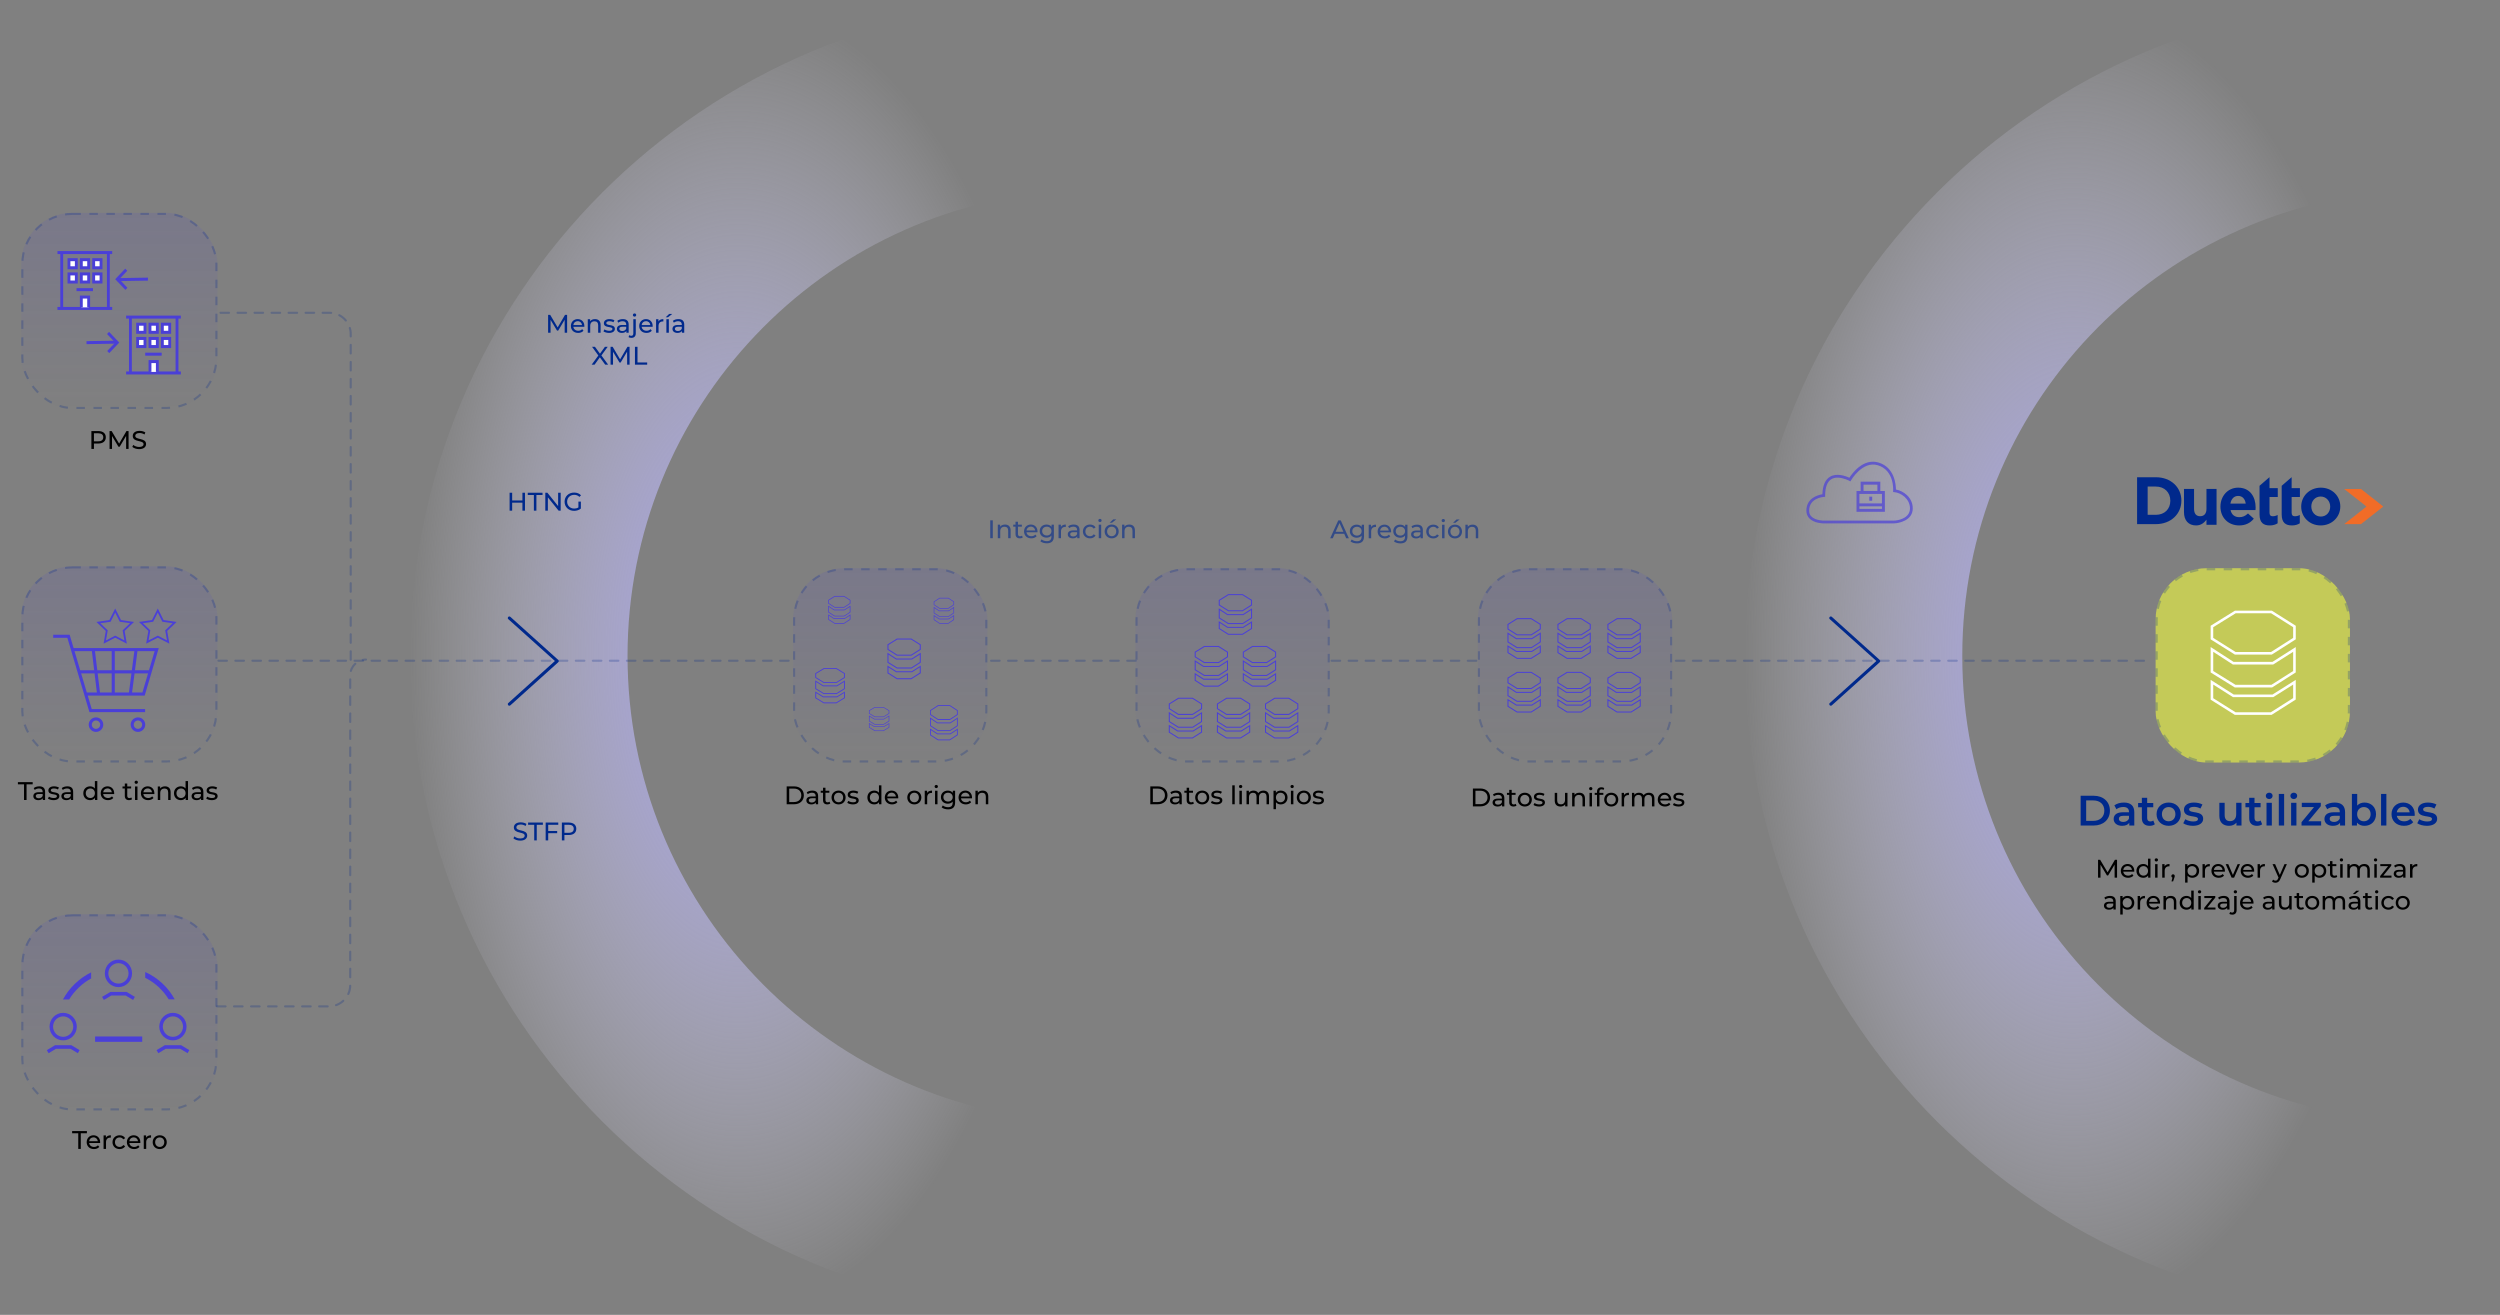 <svg width="1175" height="618" viewBox="0 0 1175 618" fill="none" xmlns="http://www.w3.org/2000/svg">
<rect x="0" y="0" width="1175" height="618" fill="#808080" stroke="none"/>
<g clip-path="url(#clip0_1737_15164)">
<path d="M55.668 463.951C52.133 463.951 49.261 461.05 49.261 457.476C49.261 453.901 52.133 451 55.668 451C59.202 451 62.075 453.901 62.075 457.476C62.075 461.05 59.202 463.951 55.668 463.951ZM55.668 452.674C53.055 452.674 50.919 454.826 50.919 457.476C50.919 460.125 53.046 462.278 55.668 462.278C58.289 462.278 60.416 460.125 60.416 457.476C60.416 454.826 58.289 452.674 55.668 452.674Z" fill="#4A3FD7"/>
<path d="M62.552 469.972L59.068 467.904H52.301L48.817 469.972L47.971 468.534L51.849 466.222H59.52L63.398 468.534L62.552 469.972Z" fill="#4A3FD7"/>
<path d="M81.27 488.978C77.736 488.978 74.863 486.077 74.863 482.503C74.863 478.929 77.736 476.027 81.27 476.027C84.804 476.027 87.677 478.929 87.677 482.503C87.677 486.077 84.804 488.978 81.27 488.978ZM81.27 477.701C78.657 477.701 76.521 479.854 76.521 482.503C76.521 485.152 78.648 487.305 81.27 487.305C83.891 487.305 86.019 485.152 86.019 482.503C86.019 479.854 83.891 477.701 81.27 477.701Z" fill="#4A3FD7"/>
<path d="M88.162 495L84.67 492.923H77.903L74.419 495L73.582 493.553L77.459 491.249H85.122L89 493.553L88.162 495Z" fill="#4A3FD7"/>
<path d="M29.688 488.978C26.154 488.978 23.282 486.077 23.282 482.503C23.282 478.929 26.154 476.027 29.688 476.027C33.223 476.027 36.095 478.929 36.095 482.503C36.095 486.077 33.223 488.978 29.688 488.978ZM29.688 477.701C27.075 477.701 24.94 479.854 24.94 482.503C24.94 485.152 27.067 487.305 29.688 487.305C32.31 487.305 34.437 485.152 34.437 482.503C34.437 479.854 32.31 477.701 29.688 477.701Z" fill="#4A3FD7"/>
<path d="M36.581 495L33.097 492.923H26.33L22.837 495L22 493.553L25.878 491.249H33.541L37.418 493.553L36.581 495Z" fill="#4A3FD7"/>
<path d="M32.494 469.754C35.032 465.616 38.599 462.202 42.837 459.873V457.013C37.226 459.772 32.578 464.246 29.579 469.754H32.494Z" fill="#4A3FD7"/>
<path d="M68.247 459.569C72.794 461.832 76.622 465.347 79.277 469.686H82.116C79.025 464.01 74.143 459.477 68.247 456.845V459.569Z" fill="#4A3FD7"/>
<path d="M66.848 487.137H44.688V489.66H66.848V487.137Z" fill="#4A3FD7"/>
</g>
<path d="M36.779 540V532.644H33.899V531.6H40.847V532.644H37.967V540H36.779ZM47.078 536.856C47.078 536.952 47.066 537.096 47.054 537.204H41.894C42.038 538.32 42.938 539.064 44.198 539.064C44.942 539.064 45.566 538.812 46.034 538.296L46.67 539.04C46.094 539.712 45.218 540.072 44.162 540.072C42.11 540.072 40.742 538.716 40.742 536.82C40.742 534.936 42.098 533.58 43.934 533.58C45.77 533.58 47.078 534.9 47.078 536.856ZM43.934 534.552C42.83 534.552 42.014 535.296 41.894 536.376H45.974C45.854 535.308 45.05 534.552 43.934 534.552ZM49.782 534.708C50.19 533.964 50.982 533.58 52.098 533.58V534.696C52.002 534.684 51.918 534.684 51.834 534.684C50.598 534.684 49.83 535.44 49.83 536.832V540H48.678V533.64H49.782V534.708ZM56.231 540.072C54.275 540.072 52.871 538.716 52.871 536.82C52.871 534.924 54.275 533.58 56.231 533.58C57.371 533.58 58.319 534.048 58.823 534.936L57.947 535.5C57.539 534.876 56.915 534.588 56.219 534.588C54.971 534.588 54.035 535.464 54.035 536.82C54.035 538.2 54.971 539.064 56.219 539.064C56.915 539.064 57.539 538.776 57.947 538.152L58.823 538.704C58.319 539.592 57.371 540.072 56.231 540.072ZM65.969 536.856C65.969 536.952 65.957 537.096 65.945 537.204H60.785C60.929 538.32 61.829 539.064 63.089 539.064C63.833 539.064 64.457 538.812 64.925 538.296L65.561 539.04C64.985 539.712 64.109 540.072 63.053 540.072C61.001 540.072 59.633 538.716 59.633 536.82C59.633 534.936 60.989 533.58 62.825 533.58C64.661 533.58 65.969 534.9 65.969 536.856ZM62.825 534.552C61.721 534.552 60.905 535.296 60.785 536.376H64.865C64.745 535.308 63.941 534.552 62.825 534.552ZM68.672 534.708C69.08 533.964 69.872 533.58 70.988 533.58V534.696C70.892 534.684 70.808 534.684 70.724 534.684C69.488 534.684 68.72 535.44 68.72 536.832V540H67.568V533.64H68.672V534.708ZM75.073 540.072C73.165 540.072 71.761 538.716 71.761 536.82C71.761 534.924 73.165 533.58 75.073 533.58C76.981 533.58 78.374 534.924 78.374 536.82C78.374 538.716 76.981 540.072 75.073 540.072ZM75.073 539.064C76.297 539.064 77.21 538.176 77.21 536.82C77.21 535.464 76.297 534.588 75.073 534.588C73.85 534.588 72.925 535.464 72.925 536.82C72.925 538.176 73.85 539.064 75.073 539.064Z" fill="black"/>
<path fill-rule="evenodd" clip-rule="evenodd" d="M501.478 0C330.93 0 192.673 138.257 192.673 308.805C192.673 479.353 330.93 617.61 501.478 617.61V526.906C386.333 520.471 294.946 425.062 294.946 308.308C294.946 191.555 386.333 96.145 501.478 89.711V0Z" fill="url(#paint0_radial_1737_15164)"/>
<path fill-rule="evenodd" clip-rule="evenodd" d="M1128.8 0C958.257 0 820 138.257 820 308.805C820 479.353 958.257 617.61 1128.8 617.61V526.906C1013.66 520.471 922.273 425.062 922.273 308.308C922.273 191.555 1013.66 96.145 1128.8 89.711V0Z" fill="url(#paint1_radial_1737_15164)"/>
<path d="M266.551 156.399H265.399L265.387 150.279L262.351 155.379H261.799L258.763 150.315V156.399H257.611V147.999H258.595L262.099 153.903L265.555 147.999H266.539L266.551 156.399ZM274.652 153.255C274.652 153.351 274.64 153.495 274.628 153.603H269.468C269.612 154.719 270.512 155.463 271.772 155.463C272.516 155.463 273.14 155.211 273.608 154.695L274.244 155.439C273.668 156.111 272.792 156.471 271.736 156.471C269.684 156.471 268.316 155.115 268.316 153.219C268.316 151.335 269.672 149.979 271.508 149.979C273.344 149.979 274.652 151.299 274.652 153.255ZM271.508 150.951C270.404 150.951 269.588 151.695 269.468 152.775H273.548C273.428 151.707 272.624 150.951 271.508 150.951ZM279.647 149.979C281.195 149.979 282.287 150.867 282.287 152.739V156.399H281.135V152.871C281.135 151.623 280.511 151.011 279.419 151.011C278.195 151.011 277.403 151.743 277.403 153.123V156.399H276.251V150.039H277.355V150.999C277.823 150.351 278.639 149.979 279.647 149.979ZM286.243 156.471C285.187 156.471 284.143 156.147 283.615 155.727L284.095 154.815C284.635 155.199 285.499 155.475 286.327 155.475C287.395 155.475 287.839 155.151 287.839 154.611C287.839 153.183 283.819 154.419 283.819 151.887C283.819 150.747 284.839 149.979 286.471 149.979C287.299 149.979 288.235 150.195 288.787 150.555L288.295 151.467C287.719 151.095 287.083 150.963 286.459 150.963C285.451 150.963 284.959 151.335 284.959 151.839C284.959 153.339 288.991 152.115 288.991 154.587C288.991 155.739 287.935 156.471 286.243 156.471ZM292.747 149.979C294.487 149.979 295.471 150.819 295.471 152.559V156.399H294.379V155.559C293.995 156.135 293.287 156.471 292.291 156.471C290.851 156.471 289.939 155.703 289.939 154.599C289.939 153.579 290.599 152.739 292.495 152.739H294.319V152.511C294.319 151.539 293.755 150.975 292.615 150.975C291.859 150.975 291.091 151.239 290.599 151.659L290.119 150.795C290.779 150.267 291.727 149.979 292.747 149.979ZM292.483 155.583C293.347 155.583 294.031 155.187 294.319 154.455V153.567H292.543C291.403 153.567 291.079 154.011 291.079 154.551C291.079 155.187 291.607 155.583 292.483 155.583ZM298.239 148.815C297.795 148.815 297.459 148.491 297.459 148.071C297.459 147.651 297.795 147.315 298.239 147.315C298.683 147.315 299.019 147.639 299.019 148.047C299.019 148.479 298.695 148.815 298.239 148.815ZM296.787 158.799C296.259 158.799 295.731 158.679 295.407 158.415L295.779 157.527C296.007 157.719 296.343 157.827 296.715 157.827C297.327 157.827 297.663 157.443 297.663 156.711V150.039H298.815V156.687C298.815 157.983 298.095 158.799 296.787 158.799ZM306.761 153.255C306.761 153.351 306.749 153.495 306.737 153.603H301.577C301.721 154.719 302.621 155.463 303.881 155.463C304.625 155.463 305.249 155.211 305.717 154.695L306.353 155.439C305.777 156.111 304.901 156.471 303.845 156.471C301.793 156.471 300.425 155.115 300.425 153.219C300.425 151.335 301.781 149.979 303.617 149.979C305.453 149.979 306.761 151.299 306.761 153.255ZM303.617 150.951C302.513 150.951 301.697 151.695 301.577 152.775H305.657C305.537 151.707 304.733 150.951 303.617 150.951ZM309.465 151.107C309.873 150.363 310.665 149.979 311.781 149.979V151.095C311.685 151.083 311.601 151.083 311.517 151.083C310.281 151.083 309.513 151.839 309.513 153.231V156.399H308.361V150.039H309.465V151.107ZM312.877 149.115L314.509 147.555H315.973L313.957 149.115H312.877ZM313.201 156.399V150.039H314.353V156.399H313.201ZM318.868 149.979C320.608 149.979 321.592 150.819 321.592 152.559V156.399H320.5V155.559C320.116 156.135 319.408 156.471 318.412 156.471C316.972 156.471 316.06 155.703 316.06 154.599C316.06 153.579 316.72 152.739 318.616 152.739H320.44V152.511C320.44 151.539 319.876 150.975 318.736 150.975C317.98 150.975 317.212 151.239 316.72 151.659L316.24 150.795C316.9 150.267 317.848 149.979 318.868 149.979ZM318.604 155.583C319.468 155.583 320.152 155.187 320.44 154.455V153.567H318.664C317.524 153.567 317.2 154.011 317.2 154.551C317.2 155.187 317.728 155.583 318.604 155.583ZM285.833 171.399H284.453L281.933 167.931L279.449 171.399H278.069L281.225 167.091L278.261 162.999H279.629L281.981 166.227L284.309 162.999H285.617L282.653 167.055L285.833 171.399ZM295.906 171.399H294.754L294.742 165.279L291.706 170.379H291.154L288.118 165.315V171.399H286.966V162.999H287.95L291.454 168.903L294.91 162.999H295.894L295.906 171.399ZM298.427 171.399V162.999H299.627V170.355H304.175V171.399H298.427Z" fill="#00298C"/>
<path d="M465.413 252.955V244.555H466.613V252.955H465.413ZM472.356 246.535C473.904 246.535 474.996 247.423 474.996 249.295V252.955H473.844V249.427C473.844 248.179 473.22 247.567 472.128 247.567C470.904 247.567 470.112 248.299 470.112 249.679V252.955H468.96V246.595H470.064V247.555C470.532 246.907 471.348 246.535 472.356 246.535ZM480.344 251.755L480.704 252.583C480.356 252.883 479.828 253.027 479.312 253.027C478.028 253.027 477.296 252.319 477.296 251.035V247.543H476.216V246.595H477.296V245.203H478.448V246.595H480.272V247.543H478.448V250.987C478.448 251.671 478.808 252.055 479.444 252.055C479.78 252.055 480.104 251.947 480.344 251.755ZM487.634 249.811C487.634 249.907 487.622 250.051 487.61 250.159H482.45C482.594 251.275 483.494 252.019 484.754 252.019C485.498 252.019 486.122 251.767 486.59 251.251L487.226 251.995C486.65 252.667 485.774 253.027 484.718 253.027C482.666 253.027 481.298 251.671 481.298 249.775C481.298 247.891 482.654 246.535 484.49 246.535C486.326 246.535 487.634 247.855 487.634 249.811ZM484.49 247.507C483.386 247.507 482.57 248.251 482.45 249.331H486.53C486.41 248.263 485.606 247.507 484.49 247.507ZM494.225 246.595H495.317V252.091C495.317 254.335 494.177 255.355 492.017 255.355C490.853 255.355 489.677 255.031 488.981 254.407L489.533 253.519C490.121 254.023 491.045 254.347 491.981 254.347C493.481 254.347 494.165 253.651 494.165 252.211V251.707C493.613 252.367 492.785 252.691 491.873 252.691C490.037 252.691 488.645 251.443 488.645 249.607C488.645 247.771 490.037 246.535 491.873 246.535C492.821 246.535 493.685 246.883 494.225 247.579V246.595ZM492.005 251.683C493.277 251.683 494.189 250.831 494.189 249.607C494.189 248.371 493.277 247.543 492.005 247.543C490.721 247.543 489.809 248.371 489.809 249.607C489.809 250.831 490.721 251.683 492.005 251.683ZM498.622 247.663C499.03 246.919 499.822 246.535 500.938 246.535V247.651C500.842 247.639 500.758 247.639 500.674 247.639C499.438 247.639 498.67 248.395 498.67 249.787V252.955H497.518V246.595H498.622V247.663ZM504.663 246.535C506.403 246.535 507.387 247.375 507.387 249.115V252.955H506.295V252.115C505.911 252.691 505.203 253.027 504.207 253.027C502.767 253.027 501.855 252.259 501.855 251.155C501.855 250.135 502.515 249.295 504.411 249.295H506.235V249.067C506.235 248.095 505.671 247.531 504.531 247.531C503.775 247.531 503.007 247.795 502.515 248.215L502.035 247.351C502.695 246.823 503.643 246.535 504.663 246.535ZM504.399 252.139C505.263 252.139 505.947 251.743 506.235 251.011V250.123H504.459C503.319 250.123 502.995 250.567 502.995 251.107C502.995 251.743 503.523 252.139 504.399 252.139ZM512.326 253.027C510.37 253.027 508.966 251.671 508.966 249.775C508.966 247.879 510.37 246.535 512.326 246.535C513.466 246.535 514.414 247.003 514.918 247.891L514.042 248.455C513.634 247.831 513.01 247.543 512.314 247.543C511.066 247.543 510.13 248.419 510.13 249.775C510.13 251.155 511.066 252.019 512.314 252.019C513.01 252.019 513.634 251.731 514.042 251.107L514.918 251.659C514.414 252.547 513.466 253.027 512.326 253.027ZM516.985 245.371C516.541 245.371 516.205 245.047 516.205 244.627C516.205 244.207 516.541 243.871 516.985 243.871C517.429 243.871 517.765 244.195 517.765 244.603C517.765 245.035 517.441 245.371 516.985 245.371ZM516.409 252.955V246.595H517.561V252.955H516.409ZM521.573 245.671L523.205 244.111H524.669L522.653 245.671H521.573ZM522.485 253.027C520.577 253.027 519.173 251.671 519.173 249.775C519.173 247.879 520.577 246.535 522.485 246.535C524.393 246.535 525.785 247.879 525.785 249.775C525.785 251.671 524.393 253.027 522.485 253.027ZM522.485 252.019C523.709 252.019 524.621 251.131 524.621 249.775C524.621 248.419 523.709 247.543 522.485 247.543C521.261 247.543 520.337 248.419 520.337 249.775C520.337 251.131 521.261 252.019 522.485 252.019ZM530.774 246.535C532.322 246.535 533.414 247.423 533.414 249.295V252.955H532.262V249.427C532.262 248.179 531.638 247.567 530.546 247.567C529.322 247.567 528.53 248.299 528.53 249.679V252.955H527.378V246.595H528.482V247.555C528.95 246.907 529.766 246.535 530.774 246.535Z" fill="#00298C" fill-opacity="0.6"/>
<path d="M632.722 253L631.798 250.9H627.334L626.41 253H625.174L628.978 244.6H630.166L633.982 253H632.722ZM627.754 249.94H631.378L629.566 245.824L627.754 249.94ZM640 246.64H641.092V252.136C641.092 254.38 639.952 255.4 637.792 255.4C636.628 255.4 635.452 255.076 634.756 254.452L635.308 253.564C635.896 254.068 636.82 254.392 637.756 254.392C639.256 254.392 639.94 253.696 639.94 252.256V251.752C639.388 252.412 638.56 252.736 637.648 252.736C635.812 252.736 634.42 251.488 634.42 249.652C634.42 247.816 635.812 246.58 637.648 246.58C638.596 246.58 639.46 246.928 640 247.624V246.64ZM637.78 251.728C639.052 251.728 639.964 250.876 639.964 249.652C639.964 248.416 639.052 247.588 637.78 247.588C636.496 247.588 635.584 248.416 635.584 249.652C635.584 250.876 636.496 251.728 637.78 251.728ZM644.397 247.708C644.805 246.964 645.597 246.58 646.713 246.58V247.696C646.617 247.684 646.533 247.684 646.449 247.684C645.213 247.684 644.445 248.44 644.445 249.832V253H643.293V246.64H644.397V247.708ZM653.822 249.856C653.822 249.952 653.81 250.096 653.798 250.204H648.638C648.782 251.32 649.682 252.064 650.942 252.064C651.686 252.064 652.31 251.812 652.778 251.296L653.414 252.04C652.838 252.712 651.962 253.072 650.906 253.072C648.854 253.072 647.486 251.716 647.486 249.82C647.486 247.936 648.842 246.58 650.678 246.58C652.514 246.58 653.822 247.9 653.822 249.856ZM650.678 247.552C649.574 247.552 648.758 248.296 648.638 249.376H652.718C652.598 248.308 651.794 247.552 650.678 247.552ZM660.414 246.64H661.506V252.136C661.506 254.38 660.366 255.4 658.206 255.4C657.042 255.4 655.866 255.076 655.17 254.452L655.722 253.564C656.31 254.068 657.234 254.392 658.17 254.392C659.67 254.392 660.354 253.696 660.354 252.256V251.752C659.802 252.412 658.974 252.736 658.062 252.736C656.226 252.736 654.834 251.488 654.834 249.652C654.834 247.816 656.226 246.58 658.062 246.58C659.01 246.58 659.874 246.928 660.414 247.624V246.64ZM658.194 251.728C659.466 251.728 660.378 250.876 660.378 249.652C660.378 248.416 659.466 247.588 658.194 247.588C656.91 247.588 655.998 248.416 655.998 249.652C655.998 250.876 656.91 251.728 658.194 251.728ZM666.023 246.58C667.763 246.58 668.747 247.42 668.747 249.16V253H667.655V252.16C667.271 252.736 666.563 253.072 665.567 253.072C664.127 253.072 663.215 252.304 663.215 251.2C663.215 250.18 663.875 249.34 665.771 249.34H667.595V249.112C667.595 248.14 667.031 247.576 665.891 247.576C665.135 247.576 664.367 247.84 663.875 248.26L663.395 247.396C664.055 246.868 665.003 246.58 666.023 246.58ZM665.759 252.184C666.623 252.184 667.307 251.788 667.595 251.056V250.168H665.819C664.679 250.168 664.355 250.612 664.355 251.152C664.355 251.788 664.883 252.184 665.759 252.184ZM673.686 253.072C671.73 253.072 670.326 251.716 670.326 249.82C670.326 247.924 671.73 246.58 673.686 246.58C674.826 246.58 675.774 247.048 676.278 247.936L675.402 248.5C674.994 247.876 674.37 247.588 673.674 247.588C672.426 247.588 671.49 248.464 671.49 249.82C671.49 251.2 672.426 252.064 673.674 252.064C674.37 252.064 674.994 251.776 675.402 251.152L676.278 251.704C675.774 252.592 674.826 253.072 673.686 253.072ZM678.346 245.416C677.902 245.416 677.566 245.092 677.566 244.672C677.566 244.252 677.902 243.916 678.346 243.916C678.79 243.916 679.126 244.24 679.126 244.648C679.126 245.08 678.802 245.416 678.346 245.416ZM677.77 253V246.64H678.922V253H677.77ZM682.933 245.716L684.565 244.156H686.029L684.013 245.716H682.933ZM683.845 253.072C681.937 253.072 680.533 251.716 680.533 249.82C680.533 247.924 681.937 246.58 683.845 246.58C685.753 246.58 687.145 247.924 687.145 249.82C687.145 251.716 685.753 253.072 683.845 253.072ZM683.845 252.064C685.069 252.064 685.981 251.176 685.981 249.82C685.981 248.464 685.069 247.588 683.845 247.588C682.621 247.588 681.697 248.464 681.697 249.82C681.697 251.176 682.621 252.064 683.845 252.064ZM692.134 246.58C693.682 246.58 694.774 247.468 694.774 249.34V253H693.622V249.472C693.622 248.224 692.998 247.612 691.906 247.612C690.682 247.612 689.89 248.344 689.89 249.724V253H688.738V246.64H689.842V247.6C690.31 246.952 691.126 246.58 692.134 246.58Z" fill="#00298C" fill-opacity="0.6"/>
<path d="M995.021 412.491H993.869L993.857 406.371L990.821 411.471H990.269L987.233 406.407V412.491H986.081V404.091H987.065L990.569 409.995L994.025 404.091H995.009L995.021 412.491ZM1003.12 409.347C1003.12 409.443 1003.11 409.587 1003.1 409.695H997.938C998.082 410.811 998.982 411.555 1000.24 411.555C1000.99 411.555 1001.61 411.303 1002.08 410.787L1002.71 411.531C1002.14 412.203 1001.26 412.563 1000.21 412.563C998.154 412.563 996.786 411.207 996.786 409.311C996.786 407.427 998.142 406.071 999.978 406.071C1001.81 406.071 1003.12 407.391 1003.12 409.347ZM999.978 407.043C998.874 407.043 998.058 407.787 997.938 408.867H1002.02C1001.9 407.799 1001.09 407.043 999.978 407.043ZM1009.57 403.587H1010.72V412.491H1009.62V411.483C1009.1 412.203 1008.29 412.563 1007.35 412.563C1005.49 412.563 1004.13 411.255 1004.13 409.311C1004.13 407.367 1005.49 406.071 1007.35 406.071C1008.25 406.071 1009.04 406.407 1009.57 407.091V403.587ZM1007.45 411.555C1008.66 411.555 1009.58 410.667 1009.58 409.311C1009.58 407.955 1008.66 407.079 1007.45 407.079C1006.22 407.079 1005.3 407.955 1005.3 409.311C1005.3 410.667 1006.22 411.555 1007.45 411.555ZM1013.48 404.907C1013.03 404.907 1012.7 404.583 1012.7 404.163C1012.7 403.743 1013.03 403.407 1013.48 403.407C1013.92 403.407 1014.26 403.731 1014.26 404.139C1014.26 404.571 1013.93 404.907 1013.48 404.907ZM1012.9 412.491V406.131H1014.05V412.491H1012.9ZM1017.36 407.199C1017.76 406.455 1018.56 406.071 1019.67 406.071V407.187C1019.58 407.175 1019.49 407.175 1019.41 407.175C1018.17 407.175 1017.4 407.931 1017.4 409.323V412.491H1016.25V406.131H1017.36V407.199ZM1021.35 410.919C1021.8 410.919 1022.13 411.267 1022.13 411.735C1022.13 411.975 1022.08 412.155 1021.92 412.599L1021.36 414.267H1020.6L1021.05 412.479C1020.75 412.371 1020.54 412.095 1020.54 411.735C1020.54 411.255 1020.89 410.919 1021.35 410.919ZM1030.37 406.071C1032.23 406.071 1033.59 407.367 1033.59 409.311C1033.59 411.267 1032.23 412.563 1030.37 412.563C1029.47 412.563 1028.68 412.215 1028.15 411.531V414.819H1027V406.131H1028.1V407.139C1028.62 406.431 1029.44 406.071 1030.37 406.071ZM1030.28 411.555C1031.5 411.555 1032.42 410.667 1032.42 409.311C1032.42 407.967 1031.5 407.079 1030.28 407.079C1029.06 407.079 1028.14 407.967 1028.14 409.311C1028.14 410.667 1029.06 411.555 1030.28 411.555ZM1036.28 407.199C1036.69 406.455 1037.48 406.071 1038.6 406.071V407.187C1038.5 407.175 1038.42 407.175 1038.33 407.175C1037.1 407.175 1036.33 407.931 1036.33 409.323V412.491H1035.18V406.131H1036.28V407.199ZM1045.71 409.347C1045.71 409.443 1045.7 409.587 1045.68 409.695H1040.52C1040.67 410.811 1041.57 411.555 1042.83 411.555C1043.57 411.555 1044.2 411.303 1044.66 410.787L1045.3 411.531C1044.72 412.203 1043.85 412.563 1042.79 412.563C1040.74 412.563 1039.37 411.207 1039.37 409.311C1039.37 407.427 1040.73 406.071 1042.56 406.071C1044.4 406.071 1045.71 407.391 1045.71 409.347ZM1042.56 407.043C1041.46 407.043 1040.64 407.787 1040.52 408.867H1044.6C1044.48 407.799 1043.68 407.043 1042.56 407.043ZM1051.69 406.131H1052.82L1050.03 412.491H1048.86L1046.07 406.131H1047.27L1049.46 411.231L1051.69 406.131ZM1059.47 409.347C1059.47 409.443 1059.45 409.587 1059.44 409.695H1054.28C1054.43 410.811 1055.33 411.555 1056.59 411.555C1057.33 411.555 1057.95 411.303 1058.42 410.787L1059.06 411.531C1058.48 412.203 1057.61 412.563 1056.55 412.563C1054.5 412.563 1053.13 411.207 1053.13 409.311C1053.13 407.427 1054.49 406.071 1056.32 406.071C1058.16 406.071 1059.47 407.391 1059.47 409.347ZM1056.32 407.043C1055.22 407.043 1054.4 407.787 1054.28 408.867H1058.36C1058.24 407.799 1057.44 407.043 1056.32 407.043ZM1062.17 407.199C1062.58 406.455 1063.37 406.071 1064.49 406.071V407.187C1064.39 407.175 1064.31 407.175 1064.22 407.175C1062.99 407.175 1062.22 407.931 1062.22 409.323V412.491H1061.07V406.131H1062.17V407.199ZM1073.71 406.131H1074.84L1071.75 413.127C1071.19 414.471 1070.46 414.891 1069.49 414.891C1068.87 414.891 1068.25 414.687 1067.85 414.303L1068.35 413.439C1068.66 413.739 1069.05 413.907 1069.49 413.907C1070.04 413.907 1070.39 413.655 1070.7 412.923L1070.9 412.479L1068.09 406.131H1069.29L1071.51 411.219L1073.71 406.131ZM1081.86 412.563C1079.95 412.563 1078.55 411.207 1078.55 409.311C1078.55 407.415 1079.95 406.071 1081.86 406.071C1083.77 406.071 1085.16 407.415 1085.16 409.311C1085.16 411.207 1083.77 412.563 1081.86 412.563ZM1081.86 411.555C1083.08 411.555 1084 410.667 1084 409.311C1084 407.955 1083.08 407.079 1081.86 407.079C1080.64 407.079 1079.71 407.955 1079.71 409.311C1079.71 410.667 1080.64 411.555 1081.86 411.555ZM1090.12 406.071C1091.98 406.071 1093.34 407.367 1093.34 409.311C1093.34 411.267 1091.98 412.563 1090.12 412.563C1089.22 412.563 1088.43 412.215 1087.9 411.531V414.819H1086.75V406.131H1087.86V407.139C1088.37 406.431 1089.19 406.071 1090.12 406.071ZM1090.03 411.555C1091.25 411.555 1092.18 410.667 1092.18 409.311C1092.18 407.967 1091.25 407.079 1090.03 407.079C1088.82 407.079 1087.89 407.967 1087.89 409.311C1087.89 410.667 1088.82 411.555 1090.03 411.555ZM1098.15 411.291L1098.51 412.119C1098.16 412.419 1097.63 412.563 1097.12 412.563C1095.83 412.563 1095.1 411.855 1095.1 410.571V407.079H1094.02V406.131H1095.1V404.739H1096.25V406.131H1098.08V407.079H1096.25V410.523C1096.25 411.207 1096.61 411.591 1097.25 411.591C1097.58 411.591 1097.91 411.483 1098.15 411.291ZM1100.48 404.907C1100.03 404.907 1099.7 404.583 1099.7 404.163C1099.7 403.743 1100.03 403.407 1100.48 403.407C1100.92 403.407 1101.26 403.731 1101.26 404.139C1101.26 404.571 1100.93 404.907 1100.48 404.907ZM1099.9 412.491V406.131H1101.05V412.491H1099.9ZM1111.21 406.071C1112.76 406.071 1113.81 406.959 1113.81 408.831V412.491H1112.66V408.963C1112.66 407.715 1112.06 407.103 1111.02 407.103C1109.86 407.103 1109.11 407.835 1109.11 409.215V412.491H1107.96V408.963C1107.96 407.715 1107.36 407.103 1106.31 407.103C1105.16 407.103 1104.4 407.835 1104.4 409.215V412.491H1103.25V406.131H1104.36V407.079C1104.81 406.431 1105.59 406.071 1106.55 406.071C1107.52 406.071 1108.34 406.455 1108.76 407.247C1109.24 406.527 1110.13 406.071 1111.21 406.071ZM1116.51 404.907C1116.06 404.907 1115.73 404.583 1115.73 404.163C1115.73 403.743 1116.06 403.407 1116.51 403.407C1116.95 403.407 1117.29 403.731 1117.29 404.139C1117.29 404.571 1116.96 404.907 1116.51 404.907ZM1115.93 412.491V406.131H1117.08V412.491H1115.93ZM1120.15 411.543H1124V412.491H1118.67V411.747L1122.43 407.079H1118.74V406.131H1123.9V406.887L1120.15 411.543ZM1127.86 406.071C1129.6 406.071 1130.58 406.911 1130.58 408.651V412.491H1129.49V411.651C1129.11 412.227 1128.4 412.563 1127.4 412.563C1125.96 412.563 1125.05 411.795 1125.05 410.691C1125.05 409.671 1125.71 408.831 1127.61 408.831H1129.43V408.603C1129.43 407.631 1128.87 407.067 1127.73 407.067C1126.97 407.067 1126.2 407.331 1125.71 407.751L1125.23 406.887C1125.89 406.359 1126.84 406.071 1127.86 406.071ZM1127.59 411.675C1128.46 411.675 1129.14 411.279 1129.43 410.547V409.659H1127.65C1126.51 409.659 1126.19 410.103 1126.19 410.643C1126.19 411.279 1126.72 411.675 1127.59 411.675ZM1133.82 407.199C1134.23 406.455 1135.02 406.071 1136.13 406.071V407.187C1136.04 407.175 1135.95 407.175 1135.87 407.175C1134.63 407.175 1133.87 407.931 1133.87 409.323V412.491H1132.71V406.131H1133.82V407.199ZM991.669 421.071C993.409 421.071 994.393 421.911 994.393 423.651V427.491H993.301V426.651C992.917 427.227 992.209 427.563 991.213 427.563C989.773 427.563 988.861 426.795 988.861 425.691C988.861 424.671 989.521 423.831 991.417 423.831H993.241V423.603C993.241 422.631 992.677 422.067 991.537 422.067C990.781 422.067 990.013 422.331 989.521 422.751L989.041 421.887C989.701 421.359 990.649 421.071 991.669 421.071ZM991.405 426.675C992.269 426.675 992.953 426.279 993.241 425.547V424.659H991.465C990.325 424.659 990.001 425.103 990.001 425.643C990.001 426.279 990.529 426.675 991.405 426.675ZM999.896 421.071C1001.76 421.071 1003.11 422.367 1003.11 424.311C1003.11 426.267 1001.76 427.563 999.896 427.563C998.996 427.563 998.204 427.215 997.676 426.531V429.819H996.524V421.131H997.628V422.139C998.144 421.431 998.96 421.071 999.896 421.071ZM999.8 426.555C1001.02 426.555 1001.95 425.667 1001.95 424.311C1001.95 422.967 1001.02 422.079 999.8 422.079C998.588 422.079 997.664 422.967 997.664 424.311C997.664 425.667 998.588 426.555 999.8 426.555ZM1005.81 422.199C1006.22 421.455 1007.01 421.071 1008.12 421.071V422.187C1008.03 422.175 1007.94 422.175 1007.86 422.175C1006.62 422.175 1005.86 422.931 1005.86 424.323V427.491H1004.7V421.131H1005.81V422.199ZM1015.23 424.347C1015.23 424.443 1015.22 424.587 1015.21 424.695H1010.05C1010.19 425.811 1011.09 426.555 1012.35 426.555C1013.1 426.555 1013.72 426.303 1014.19 425.787L1014.83 426.531C1014.25 427.203 1013.37 427.563 1012.32 427.563C1010.27 427.563 1008.9 426.207 1008.9 424.311C1008.9 422.427 1010.25 421.071 1012.09 421.071C1013.93 421.071 1015.23 422.391 1015.23 424.347ZM1012.09 422.043C1010.99 422.043 1010.17 422.787 1010.05 423.867H1014.13C1014.01 422.799 1013.21 422.043 1012.09 422.043ZM1020.23 421.071C1021.78 421.071 1022.87 421.959 1022.87 423.831V427.491H1021.72V423.963C1021.72 422.715 1021.09 422.103 1020 422.103C1018.78 422.103 1017.99 422.835 1017.99 424.215V427.491H1016.83V421.131H1017.94V422.091C1018.41 421.443 1019.22 421.071 1020.23 421.071ZM1029.88 418.587H1031.04V427.491H1029.93V426.483C1029.42 427.203 1028.6 427.563 1027.66 427.563C1025.8 427.563 1024.45 426.255 1024.45 424.311C1024.45 422.367 1025.8 421.071 1027.66 421.071C1028.56 421.071 1029.36 421.407 1029.88 422.091V418.587ZM1027.76 426.555C1028.97 426.555 1029.9 425.667 1029.9 424.311C1029.9 422.955 1028.97 422.079 1027.76 422.079C1026.54 422.079 1025.61 422.955 1025.61 424.311C1025.61 425.667 1026.54 426.555 1027.76 426.555ZM1033.79 419.907C1033.35 419.907 1033.01 419.583 1033.01 419.163C1033.01 418.743 1033.35 418.407 1033.79 418.407C1034.24 418.407 1034.57 418.731 1034.57 419.139C1034.57 419.571 1034.25 419.907 1033.79 419.907ZM1033.22 427.491V421.131H1034.37V427.491H1033.22ZM1037.43 426.543H1041.28V427.491H1035.96V426.747L1039.71 422.079H1036.03V421.131H1041.19V421.887L1037.43 426.543ZM1045.14 421.071C1046.88 421.071 1047.87 421.911 1047.87 423.651V427.491H1046.77V426.651C1046.39 427.227 1045.68 427.563 1044.69 427.563C1043.25 427.563 1042.33 426.795 1042.33 425.691C1042.33 424.671 1042.99 423.831 1044.89 423.831H1046.71V423.603C1046.71 422.631 1046.15 422.067 1045.01 422.067C1044.25 422.067 1043.49 422.331 1042.99 422.751L1042.51 421.887C1043.17 421.359 1044.12 421.071 1045.14 421.071ZM1044.88 426.675C1045.74 426.675 1046.43 426.279 1046.71 425.547V424.659H1044.94C1043.8 424.659 1043.47 425.103 1043.47 425.643C1043.47 426.279 1044 426.675 1044.88 426.675ZM1050.63 419.907C1050.19 419.907 1049.85 419.583 1049.85 419.163C1049.85 418.743 1050.19 418.407 1050.63 418.407C1051.08 418.407 1051.41 418.731 1051.41 419.139C1051.41 419.571 1051.09 419.907 1050.63 419.907ZM1049.18 429.891C1048.65 429.891 1048.13 429.771 1047.8 429.507L1048.17 428.619C1048.4 428.811 1048.74 428.919 1049.11 428.919C1049.72 428.919 1050.06 428.535 1050.06 427.803V421.131H1051.21V427.779C1051.21 429.075 1050.49 429.891 1049.18 429.891ZM1059.16 424.347C1059.16 424.443 1059.14 424.587 1059.13 424.695H1053.97C1054.12 425.811 1055.02 426.555 1056.28 426.555C1057.02 426.555 1057.64 426.303 1058.11 425.787L1058.75 426.531C1058.17 427.203 1057.3 427.563 1056.24 427.563C1054.19 427.563 1052.82 426.207 1052.82 424.311C1052.82 422.427 1054.18 421.071 1056.01 421.071C1057.85 421.071 1059.16 422.391 1059.16 424.347ZM1056.01 422.043C1054.91 422.043 1054.09 422.787 1053.97 423.867H1058.05C1057.93 422.799 1057.13 422.043 1056.01 422.043ZM1066.29 421.071C1068.03 421.071 1069.02 421.911 1069.02 423.651V427.491H1067.93V426.651C1067.54 427.227 1066.83 427.563 1065.84 427.563C1064.4 427.563 1063.49 426.795 1063.49 425.691C1063.49 424.671 1064.15 423.831 1066.04 423.831H1067.87V423.603C1067.87 422.631 1067.3 422.067 1066.16 422.067C1065.41 422.067 1064.64 422.331 1064.15 422.751L1063.67 421.887C1064.33 421.359 1065.27 421.071 1066.29 421.071ZM1066.03 426.675C1066.89 426.675 1067.58 426.279 1067.87 425.547V424.659H1066.09C1064.95 424.659 1064.63 425.103 1064.63 425.643C1064.63 426.279 1065.15 426.675 1066.03 426.675ZM1075.93 421.131H1077.08V427.491H1075.99V426.531C1075.52 427.191 1074.73 427.563 1073.83 427.563C1072.18 427.563 1071.09 426.663 1071.09 424.791V421.131H1072.24V424.659C1072.24 425.907 1072.87 426.531 1073.96 426.531C1075.16 426.531 1075.93 425.787 1075.93 424.419V421.131ZM1082.49 426.291L1082.85 427.119C1082.5 427.419 1081.97 427.563 1081.45 427.563C1080.17 427.563 1079.44 426.855 1079.44 425.571V422.079H1078.36V421.131H1079.44V419.739H1080.59V421.131H1082.41V422.079H1080.59V425.523C1080.59 426.207 1080.95 426.591 1081.59 426.591C1081.92 426.591 1082.25 426.483 1082.49 426.291ZM1086.75 427.563C1084.84 427.563 1083.44 426.207 1083.44 424.311C1083.44 422.415 1084.84 421.071 1086.75 421.071C1088.66 421.071 1090.05 422.415 1090.05 424.311C1090.05 426.207 1088.66 427.563 1086.75 427.563ZM1086.75 426.555C1087.98 426.555 1088.89 425.667 1088.89 424.311C1088.89 422.955 1087.98 422.079 1086.75 422.079C1085.53 422.079 1084.6 422.955 1084.6 424.311C1084.6 425.667 1085.53 426.555 1086.75 426.555ZM1099.6 421.071C1101.15 421.071 1102.21 421.959 1102.21 423.831V427.491H1101.05V423.963C1101.05 422.715 1100.45 422.103 1099.41 422.103C1098.26 422.103 1097.5 422.835 1097.5 424.215V427.491H1096.35V423.963C1096.35 422.715 1095.75 422.103 1094.71 422.103C1093.55 422.103 1092.8 422.835 1092.8 424.215V427.491H1091.65V421.131H1092.75V422.079C1093.21 421.431 1093.99 421.071 1094.95 421.071C1095.92 421.071 1096.73 421.455 1097.15 422.247C1097.63 421.527 1098.52 421.071 1099.6 421.071ZM1108.92 418.647L1106.91 420.207H1105.83L1107.46 418.647H1108.92ZM1106.64 421.071C1108.38 421.071 1109.37 421.911 1109.37 423.651V427.491H1108.27V426.651C1107.89 427.227 1107.18 427.563 1106.19 427.563C1104.75 427.563 1103.83 426.795 1103.83 425.691C1103.83 424.671 1104.49 423.831 1106.39 423.831H1108.21V423.603C1108.21 422.631 1107.65 422.067 1106.51 422.067C1105.75 422.067 1104.99 422.331 1104.49 422.751L1104.01 421.887C1104.67 421.359 1105.62 421.071 1106.64 421.071ZM1106.38 426.675C1107.24 426.675 1107.93 426.279 1108.21 425.547V424.659H1106.44C1105.3 424.659 1104.97 425.103 1104.97 425.643C1104.97 426.279 1105.5 426.675 1106.38 426.675ZM1114.71 426.291L1115.07 427.119C1114.73 427.419 1114.2 427.563 1113.68 427.563C1112.4 427.563 1111.67 426.855 1111.67 425.571V422.079H1110.59V421.131H1111.67V419.739H1112.82V421.131H1114.64V422.079H1112.82V425.523C1112.82 426.207 1113.18 426.591 1113.81 426.591C1114.15 426.591 1114.47 426.483 1114.71 426.291ZM1117.04 419.907C1116.6 419.907 1116.26 419.583 1116.26 419.163C1116.26 418.743 1116.6 418.407 1117.04 418.407C1117.49 418.407 1117.82 418.731 1117.82 419.139C1117.82 419.571 1117.5 419.907 1117.04 419.907ZM1116.47 427.491V421.131H1117.62V427.491H1116.47ZM1122.59 427.563C1120.63 427.563 1119.23 426.207 1119.23 424.311C1119.23 422.415 1120.63 421.071 1122.59 421.071C1123.73 421.071 1124.68 421.539 1125.18 422.427L1124.31 422.991C1123.9 422.367 1123.27 422.079 1122.58 422.079C1121.33 422.079 1120.39 422.955 1120.39 424.311C1120.39 425.691 1121.33 426.555 1122.58 426.555C1123.27 426.555 1123.9 426.267 1124.31 425.643L1125.18 426.195C1124.68 427.083 1123.73 427.563 1122.59 427.563ZM1129.3 427.563C1127.4 427.563 1125.99 426.207 1125.99 424.311C1125.99 422.415 1127.4 421.071 1129.3 421.071C1131.21 421.071 1132.6 422.415 1132.6 424.311C1132.6 426.207 1131.21 427.563 1129.3 427.563ZM1129.3 426.555C1130.53 426.555 1131.44 425.667 1131.44 424.311C1131.44 422.955 1130.53 422.079 1129.3 422.079C1128.08 422.079 1127.16 422.955 1127.16 424.311C1127.16 425.667 1128.08 426.555 1129.3 426.555Z" fill="black"/>
<path d="M244.528 395.096C243.244 395.096 241.984 394.664 241.312 394.04L241.756 393.104C242.38 393.668 243.448 394.076 244.528 394.076C245.98 394.076 246.604 393.512 246.604 392.78C246.604 390.728 241.516 392.024 241.516 388.904C241.516 387.608 242.524 386.504 244.732 386.504C245.716 386.504 246.736 386.768 247.432 387.248L247.036 388.208C246.304 387.74 245.476 387.524 244.732 387.524C243.304 387.524 242.692 388.124 242.692 388.856C242.692 390.908 247.78 389.624 247.78 392.708C247.78 393.992 246.748 395.096 244.528 395.096ZM251.084 395V387.644H248.204V386.6H255.152V387.644H252.272V395H251.084ZM262.387 387.644H257.659V390.572H261.871V391.604H257.659V395H256.459V386.6H262.387V387.644ZM267.352 386.6C269.536 386.6 270.856 387.704 270.856 389.528C270.856 391.352 269.536 392.456 267.352 392.456H265.276V395H264.076V386.6H267.352ZM267.316 391.412C268.852 391.412 269.656 390.728 269.656 389.528C269.656 388.328 268.852 387.644 267.316 387.644H265.276V391.412H267.316Z" fill="#00298C"/>
<path d="M245.537 231.6H246.737V240H245.537V236.256H240.713V240H239.513V231.6H240.713V235.212H245.537V231.6ZM250.92 240V232.644H248.04V231.6H254.988V232.644H252.108V240H250.92ZM262.319 231.6H263.519V240H262.535L257.495 233.736V240H256.295V231.6H257.279L262.319 237.864V231.6ZM271.853 238.488V235.752H273.005V239.028C272.165 239.736 271.001 240.096 269.825 240.096C267.245 240.096 265.349 238.284 265.349 235.8C265.349 233.316 267.245 231.504 269.849 231.504C271.181 231.504 272.309 231.948 273.077 232.8L272.333 233.544C271.637 232.872 270.845 232.572 269.897 232.572C267.953 232.572 266.549 233.928 266.549 235.8C266.549 237.648 267.953 239.028 269.885 239.028C270.593 239.028 271.253 238.872 271.853 238.488Z" fill="#00298C"/>
<path d="M102.642 310.544L373.172 310.544" stroke="#00298C" stroke-opacity="0.24" stroke-linecap="round" stroke-dasharray="4 4"/>
<path d="M625.87 310.544L694.155 310.544" stroke="#00298C" stroke-opacity="0.24" stroke-linecap="round" stroke-dasharray="4 4"/>
<path d="M787.666 310.545L1009.5 310.544" stroke="#00298C" stroke-opacity="0.24" stroke-linecap="round" stroke-dasharray="4 4"/>
<path d="M465.813 310.544L534.098 310.544" stroke="#00298C" stroke-opacity="0.24" stroke-linecap="round" stroke-dasharray="4 4"/>
<path d="M164.837 310.11V157.009C164.837 151.486 160.36 147.009 154.837 147.009H102.207" stroke="#00298C" stroke-opacity="0.24" stroke-linecap="round" stroke-dasharray="4 4"/>
<path d="M102 473H154.609C160.132 473 164.609 468.523 164.609 463V317.391C164.609 313.309 167.918 310 172 310V310" stroke="#00298C" stroke-opacity="0.24" stroke-linecap="round" stroke-dasharray="4 4"/>
<rect x="372.737" y="267.051" width="91.337" height="91.337" rx="24" fill="url(#paint2_linear_1737_15164)"/>
<rect x="373.237" y="267.551" width="90.337" height="90.337" rx="23.5" stroke="#00298C" stroke-opacity="0.24" stroke-dasharray="4 4"/>
<rect x="533.663" y="267.051" width="91.337" height="91.337" rx="24" fill="url(#paint3_linear_1737_15164)"/>
<rect x="534.163" y="267.551" width="90.337" height="90.337" rx="23.5" stroke="#00298C" stroke-opacity="0.24" stroke-dasharray="4 4"/>
<rect x="694.59" y="267.051" width="91.337" height="91.337" rx="24" fill="url(#paint4_linear_1737_15164)"/>
<rect x="695.09" y="267.551" width="90.337" height="90.337" rx="23.5" stroke="#00298C" stroke-opacity="0.24" stroke-dasharray="4 4"/>
<path d="M238.875 331.48C238.688 331.292 238.688 331.105 238.688 330.917C238.688 330.73 238.688 330.542 238.875 330.449L260.812 310.667L238.875 290.98C238.594 290.792 238.594 290.23 238.875 289.949C239.156 289.667 239.625 289.667 239.906 289.949L262.406 310.199C262.688 310.48 262.688 310.949 262.406 311.23L239.906 331.48C239.625 331.761 239.156 331.761 238.875 331.48Z" fill="#00298C"/>
<path d="M859.964 331.48C859.777 331.292 859.777 331.105 859.777 330.917C859.777 330.73 859.777 330.542 859.964 330.449L881.902 310.667L859.964 290.98C859.683 290.792 859.683 290.23 859.964 289.949C860.245 289.667 860.714 289.667 860.995 289.949L883.495 310.199C883.777 310.48 883.777 310.949 883.495 311.23L860.995 331.48C860.714 331.761 860.245 331.761 859.964 331.48Z" fill="#00298C"/>
<g clip-path="url(#clip1_1737_15164)">
<path d="M396.765 285.599H392.235L389.265 283.692V281.991L392.251 280.099H396.765L399.705 281.991V283.691L396.767 285.599H396.765ZM392.327 285.273H396.672L399.385 283.511V282.171L396.672 280.425H392.342L389.584 282.172V283.513L392.326 285.274L392.327 285.273Z" fill="#4A3FD7"/>
<path d="M396.811 289.711H392.22L389.265 287.835V284.653L392.081 286.514H396.84L399.703 284.656V287.833L396.811 289.709V289.711ZM392.311 289.384H396.719L399.385 287.656V285.251L396.934 286.842H391.989L389.584 285.253V287.654L392.311 289.383V289.384Z" fill="#4A3FD7"/>
<path d="M396.733 293.147H392.233L389.265 291.24V288.761L392.096 290.596H396.856L399.703 288.763V291.226L396.733 293.149V293.147ZM392.326 292.821H396.64L399.384 291.045V289.353L396.949 290.922H392.003L389.584 289.355V291.061L392.326 292.822V292.821Z" fill="#4A3FD7"/>
</g>
<g clip-path="url(#clip2_1737_15164)">
<path d="M445.722 286.102H441.57L438.847 284.322V282.735L441.584 280.969H445.722L448.417 282.735V284.321L445.724 286.102H445.722ZM441.655 285.797H445.638L448.124 284.153V282.902L445.638 281.273H441.668L439.14 282.904V284.155L441.653 285.799L441.655 285.797Z" fill="#4A3FD7"/>
<path d="M445.765 289.939H441.557L438.847 288.189V285.219L441.429 286.956H445.791L448.416 285.222V288.187L445.765 289.938V289.939ZM441.64 289.635H445.68L448.124 288.021V285.777L445.878 287.262H441.344L439.14 285.779V288.02L441.64 289.633V289.635Z" fill="#4A3FD7"/>
<path d="M445.693 293.147H441.568L438.847 291.368V289.054L441.442 290.766H445.806L448.416 289.055V291.354L445.693 293.149V293.147ZM441.653 292.843H445.608L448.123 291.185V289.606L445.891 291.071H441.358L439.14 289.608V291.2L441.653 292.844V292.843Z" fill="#4A3FD7"/>
</g>
<g clip-path="url(#clip3_1737_15164)">
<path d="M428.351 308.172H421.556L417.101 305.376V302.881L421.58 300.106H428.351L432.761 302.881V305.373L428.353 308.172H428.351ZM421.695 307.694H428.212L432.282 305.11V303.144L428.212 300.584H421.716L417.58 303.146V305.113L421.692 307.696L421.695 307.694Z" fill="#4A3FD7"/>
<path d="M428.421 314.203H421.534L417.101 311.452V306.785L421.326 309.514H428.464L432.758 306.789V311.449L428.421 314.2V314.203ZM421.671 313.724H428.282L432.282 311.189V307.663L428.605 309.995H421.187L417.58 307.665V311.186L421.671 313.722V313.724Z" fill="#4A3FD7"/>
<path d="M428.303 319.243H421.553L417.101 316.447V312.811L421.347 315.502H428.488L432.758 312.813V316.425L428.303 319.245V319.243ZM421.692 318.765H428.164L432.279 316.16V313.679L428.626 315.98H421.208L417.58 313.681V316.183L421.692 318.767V318.765Z" fill="#4A3FD7"/>
</g>
<rect x="1013.14" y="267.051" width="91.337" height="91.337" rx="24" fill="#C4CA58"/>
<rect x="1013.64" y="267.551" width="90.337" height="90.337" rx="23.5" stroke="#00298C" stroke-opacity="0.24" stroke-dasharray="4 4"/>
<g clip-path="url(#clip4_1737_15164)">
<path d="M1067.74 307.654H1050.38L1039 300.493V294.105L1050.44 287H1067.74L1079.01 294.105V300.487L1067.75 307.654H1067.74ZM1050.74 306.428H1067.39L1077.78 299.814V294.779L1067.39 288.225H1050.79L1040.22 294.785V299.82L1050.73 306.435L1050.74 306.428Z" fill="white"/>
<path d="M1067.92 323.095H1050.33L1039 316.051V304.101L1049.79 311.09H1068.03L1079 304.113V316.045L1067.92 323.089V323.095ZM1050.68 321.87H1067.56L1077.78 315.377V306.349L1068.39 312.321H1049.44L1040.22 306.355V315.371L1050.68 321.864V321.87Z" fill="white"/>
<path d="M1067.62 336H1050.38L1039 328.84V319.53L1049.85 326.42H1068.09L1079 319.536V328.785L1067.62 336.006V336ZM1050.73 334.775H1067.26L1077.78 328.105V321.753L1068.44 327.645H1049.49L1040.22 321.759V328.166L1050.73 334.781V334.775Z" fill="white"/>
</g>
<g clip-path="url(#clip5_1737_15164)">
<path d="M560.572 336.008H553.776L549.321 333.212V330.717L553.8 327.942H560.572L564.981 330.717V333.209L560.574 336.008H560.572ZM553.915 335.53H560.433L564.502 332.946V330.98L560.433 328.42H553.937L549.8 330.982V332.949L553.913 335.532L553.915 335.53Z" fill="#4A3FD7"/>
<path d="M560.641 342.039H553.755L549.321 339.288V334.621L553.546 337.35H560.684L564.979 334.625V339.285L560.641 342.036V342.039ZM553.891 341.56H560.502L564.502 339.025V335.499L560.825 337.831H553.407L549.8 335.501V339.022L553.891 341.558V341.56Z" fill="#4A3FD7"/>
<path d="M560.524 347.079H553.774L549.321 344.283V340.646L553.568 343.338H560.708L564.979 340.649V344.261L560.524 347.081V347.079ZM553.913 346.601H560.385L564.5 343.995V341.515L560.847 343.816H553.429L549.8 341.517V344.019L553.913 346.603V346.601Z" fill="#4A3FD7"/>
</g>
<g clip-path="url(#clip6_1737_15164)">
<path d="M583.188 336.008H576.393L571.938 333.212V330.717L576.417 327.942H583.188L587.598 330.717V333.209L583.191 336.008H583.188ZM576.532 335.53H583.049L587.119 332.946V330.98L583.049 328.42H576.553L572.417 330.982V332.949L576.529 335.532L576.532 335.53Z" fill="#4A3FD7"/>
<path d="M583.258 342.039H576.371L571.938 339.288V334.621L576.163 337.35H583.301L587.595 334.625V339.285L583.258 342.036V342.039ZM576.508 341.56H583.119L587.119 339.025V335.499L583.442 337.831H576.024L572.417 335.501V339.022L576.508 341.558V341.56Z" fill="#4A3FD7"/>
<path d="M583.14 347.079H576.391L571.938 344.283V340.646L576.185 343.338H583.325L587.595 340.649V344.261L583.14 347.081V347.079ZM576.529 346.601H583.001L587.116 343.995V341.515L583.464 343.816H576.046L572.417 341.517V344.019L576.529 346.603V346.601Z" fill="#4A3FD7"/>
</g>
<g clip-path="url(#clip7_1737_15164)">
<path d="M572.75 311.652H565.954L561.499 308.855V306.36L565.978 303.585H572.75L577.159 306.36V308.853L572.752 311.652H572.75ZM566.093 311.173H572.611L576.68 308.59V306.623L572.611 304.064H566.115L561.978 306.626V308.592L566.091 311.176L566.093 311.173Z" fill="#4A3FD7"/>
<path d="M572.819 317.682H565.933L561.499 314.931V310.264L565.724 312.994H572.862L577.157 310.269V314.929L572.819 317.68V317.682ZM566.069 317.204H572.68L576.68 314.668V311.142L573.004 313.474H565.586L561.978 311.144V314.666L566.069 317.201V317.204Z" fill="#4A3FD7"/>
<path d="M572.702 322.723H565.952L561.499 319.926V316.29L565.746 318.981H572.886L577.157 316.292V319.905L572.702 322.725V322.723ZM566.091 322.244H572.563L576.678 319.639V317.158L573.025 319.46H565.607L561.978 317.161V319.663L566.091 322.246V322.244Z" fill="#4A3FD7"/>
</g>
<g clip-path="url(#clip8_1737_15164)">
<path d="M605.805 336.008H599.01L594.554 333.212V330.717L599.034 327.942H605.805L610.215 330.717V333.209L605.807 336.008H605.805ZM599.149 335.53H605.666L609.735 332.946V330.98L605.666 328.42H599.17L595.033 330.982V332.949L599.146 335.532L599.149 335.53Z" fill="#4A3FD7"/>
<path d="M605.874 342.039H598.988L594.554 339.288V334.621L598.78 337.35H605.917L610.212 334.625V339.285L605.874 342.036V342.039ZM599.125 341.56H605.735L609.735 339.025V335.499L606.059 337.831H598.641L595.033 335.501V339.022L599.125 341.558V341.56Z" fill="#4A3FD7"/>
<path d="M605.757 347.079H599.007L594.554 344.283V340.646L598.801 343.338H605.941L610.212 340.649V344.261L605.757 347.081V347.079ZM599.146 346.601H605.618L609.733 343.995V341.515L606.08 343.816H598.662L595.033 341.517V344.019L599.146 346.603V346.601Z" fill="#4A3FD7"/>
</g>
<g clip-path="url(#clip9_1737_15164)">
<path d="M595.366 311.652H588.571L584.116 308.855V306.36L588.595 303.585H595.366L599.776 306.36V308.853L595.369 311.652H595.366ZM588.71 311.173H595.228L599.297 308.59V306.623L595.228 304.064H588.732L584.595 306.626V308.592L588.708 311.176L588.71 311.173Z" fill="#4A3FD7"/>
<path d="M595.436 317.682H588.55L584.116 314.931V310.264L588.341 312.994H595.479L599.774 310.269V314.929L595.436 317.68V317.682ZM588.686 317.204H595.297L599.297 314.668V311.142L595.62 313.474H588.202L584.595 311.144V314.666L588.686 317.201V317.204Z" fill="#4A3FD7"/>
<path d="M595.319 322.723H588.569L584.116 319.926V316.29L588.363 318.981H595.503L599.774 316.292V319.905L595.319 322.725V322.723ZM588.708 322.244H595.18L599.295 319.639V317.158L595.642 319.46H588.224L584.595 317.161V319.663L588.708 322.246V322.244Z" fill="#4A3FD7"/>
</g>
<g clip-path="url(#clip10_1737_15164)">
<path d="M584.058 287.295H577.263L572.808 284.499V282.004L577.287 279.229H584.058L588.468 282.004V284.497L584.06 287.295H584.058ZM577.402 286.817H583.919L587.989 284.233V282.267L583.919 279.707H577.423L573.287 282.269V284.236L577.399 286.819L577.402 286.817Z" fill="#4A3FD7"/>
<path d="M584.128 293.326H577.241L572.808 290.575V285.908L577.033 288.637H584.171L588.465 285.912V290.572L584.128 293.323V293.326ZM577.378 292.847H583.989L587.989 290.312V286.786L584.312 289.118H576.894L573.287 286.788V290.309L577.378 292.845V292.847Z" fill="#4A3FD7"/>
<path d="M584.01 298.366H577.26L572.808 295.57V291.934L577.054 294.625H584.195L588.465 291.936V295.548L584.01 298.368V298.366ZM577.399 297.888H583.871L587.986 295.283V292.802L584.334 295.103H576.915L573.287 292.804V295.307L577.399 297.89V297.888Z" fill="#4A3FD7"/>
</g>
<g clip-path="url(#clip11_1737_15164)">
<path d="M719.758 298.604H712.963L708.508 295.808V293.312L712.987 290.538H719.758L724.168 293.312V295.805L719.761 298.604H719.758ZM713.102 298.125H719.619L723.689 295.542V293.576L719.619 291.016H713.123L708.987 293.578V295.544L713.099 298.128L713.102 298.125Z" fill="#4A3FD7"/>
<path d="M719.828 304.634H712.941L708.508 301.883V297.216L712.733 299.946H719.871L724.166 297.221V301.881L719.828 304.632V304.634ZM713.078 304.156H719.689L723.689 301.62V298.094L720.012 300.427H712.594L708.987 298.097V301.618L713.078 304.154V304.156Z" fill="#4A3FD7"/>
<path d="M719.71 309.675H712.961L708.508 306.878V303.242L712.755 305.933H719.895L724.166 303.245V306.857L719.71 309.677V309.675ZM713.099 309.196H719.571L723.686 306.591V304.111L720.034 306.412H712.616L708.987 304.113V306.615L713.099 309.199V309.196Z" fill="#4A3FD7"/>
</g>
<g clip-path="url(#clip12_1737_15164)">
<path d="M719.758 323.83H712.963L708.508 321.034V318.539L712.987 315.764H719.758L724.168 318.539V321.031L719.761 323.83H719.758ZM713.102 323.352H719.619L723.689 320.768V318.802L719.619 316.242H713.123L708.987 318.804V320.77L713.099 323.354L713.102 323.352Z" fill="#4A3FD7"/>
<path d="M719.828 329.86H712.941L708.508 327.109V322.442L712.733 325.172H719.871L724.166 322.447V327.107L719.828 329.858V329.86ZM713.078 329.382H719.689L723.689 326.846V323.32L720.012 325.653H712.594L708.987 323.323V326.844L713.078 329.38V329.382Z" fill="#4A3FD7"/>
<path d="M719.71 334.901H712.961L708.508 332.104V328.468L712.755 331.159H719.895L724.166 328.471V332.083L719.71 334.903V334.901ZM713.099 334.422H719.571L723.686 331.817V329.337L720.034 331.638H712.616L708.987 329.339V331.841L713.099 334.425V334.422Z" fill="#4A3FD7"/>
</g>
<g clip-path="url(#clip13_1737_15164)">
<path d="M743.245 298.604H736.45L731.994 295.808V293.312L736.473 290.538H743.245L747.654 293.312V295.805L743.247 298.604H743.245ZM736.588 298.125H743.106L747.175 295.542V293.576L743.106 291.016H736.61L732.473 293.578V295.544L736.586 298.128L736.588 298.125Z" fill="#4A3FD7"/>
<path d="M743.314 304.634H736.428L731.994 301.883V297.216L736.22 299.946H743.357L747.652 297.221V301.881L743.314 304.632V304.634ZM736.565 304.156H743.175L747.175 301.62V298.094L743.499 300.427H736.081L732.473 298.097V301.618L736.565 304.154V304.156Z" fill="#4A3FD7"/>
<path d="M743.197 309.675H736.447L731.994 306.878V303.242L736.241 305.933H743.381L747.652 303.245V306.857L743.197 309.677V309.675ZM736.586 309.196H743.058L747.173 306.591V304.111L743.52 306.412H736.102L732.473 304.113V306.615L736.586 309.199V309.196Z" fill="#4A3FD7"/>
</g>
<g clip-path="url(#clip14_1737_15164)">
<path d="M743.245 323.83H736.45L731.994 321.034V318.539L736.473 315.764H743.245L747.654 318.539V321.031L743.247 323.83H743.245ZM736.588 323.352H743.106L747.175 320.768V318.802L743.106 316.242H736.61L732.473 318.804V320.77L736.586 323.354L736.588 323.352Z" fill="#4A3FD7"/>
<path d="M743.314 329.86H736.428L731.994 327.109V322.442L736.22 325.172H743.357L747.652 322.447V327.107L743.314 329.858V329.86ZM736.565 329.382H743.175L747.175 326.846V323.32L743.499 325.653H736.081L732.473 323.323V326.844L736.565 329.38V329.382Z" fill="#4A3FD7"/>
<path d="M743.197 334.901H736.447L731.994 332.104V328.468L736.241 331.159H743.381L747.652 328.471V332.083L743.197 334.903V334.901ZM736.586 334.422H743.058L747.173 331.817V329.337L743.52 331.638H736.102L732.473 329.339V331.841L736.586 334.425V334.422Z" fill="#4A3FD7"/>
</g>
<g clip-path="url(#clip15_1737_15164)">
<path d="M766.731 298.604H759.936L755.481 295.808V293.312L759.96 290.538H766.731L771.141 293.312V295.805L766.734 298.604H766.731ZM760.075 298.125H766.592L770.662 295.542V293.576L766.592 291.016H760.097L755.96 293.578V295.544L760.073 298.128L760.075 298.125Z" fill="#4A3FD7"/>
<path d="M766.801 304.634H759.915L755.481 301.883V297.216L759.706 299.946H766.844L771.139 297.221V301.881L766.801 304.632V304.634ZM760.051 304.156H766.662L770.662 301.62V298.094L766.985 300.427H759.567L755.96 298.097V301.618L760.051 304.154V304.156Z" fill="#4A3FD7"/>
<path d="M766.684 309.675H759.934L755.481 306.878V303.242L759.728 305.933H766.868L771.139 303.245V306.857L766.684 309.677V309.675ZM760.073 309.196H766.545L770.66 306.591V304.111L767.007 306.412H759.589L755.96 304.113V306.615L760.073 309.199V309.196Z" fill="#4A3FD7"/>
</g>
<g clip-path="url(#clip16_1737_15164)">
<path d="M766.731 323.83H759.936L755.481 321.034V318.539L759.96 315.764H766.731L771.141 318.539V321.031L766.734 323.83H766.731ZM760.075 323.352H766.592L770.662 320.768V318.802L766.592 316.242H760.097L755.96 318.804V320.77L760.073 323.354L760.075 323.352Z" fill="#4A3FD7"/>
<path d="M766.801 329.86H759.915L755.481 327.109V322.442L759.706 325.172H766.844L771.139 322.447V327.107L766.801 329.858V329.86ZM760.051 329.382H766.662L770.662 326.846V323.32L766.985 325.653H759.567L755.96 323.323V326.844L760.051 329.38V329.382Z" fill="#4A3FD7"/>
<path d="M766.684 334.901H759.934L755.481 332.104V328.468L759.728 331.159H766.868L771.139 328.471V332.083L766.684 334.903V334.901ZM760.073 334.422H766.545L770.66 331.817V329.337L767.007 331.638H759.589L755.96 329.339V331.841L760.073 334.425V334.422Z" fill="#4A3FD7"/>
</g>
<g clip-path="url(#clip17_1737_15164)">
<path d="M393.176 320.99H387.135L383.175 318.575V316.42L387.157 314.024H393.176L397.095 316.42V318.573L393.178 320.99H393.176ZM387.259 320.577H393.052L396.67 318.346V316.648L393.052 314.437H387.278L383.601 316.65V318.348L387.257 320.579L387.259 320.577Z" fill="#4A3FD7"/>
<path d="M393.237 326.198H387.116L383.175 323.823V319.792L386.931 322.149H393.276L397.093 319.796V323.821L393.237 326.196V326.198ZM387.238 325.785H393.114L396.67 323.595V320.55L393.401 322.564H386.808L383.601 320.552V323.593L387.238 325.783V325.785Z" fill="#4A3FD7"/>
<path d="M393.133 330.551H387.133L383.175 328.136V324.996L386.95 327.32H393.297L397.093 324.998V328.118L393.133 330.553V330.551ZM387.257 330.138H393.01L396.667 327.888V325.746L393.421 327.733H386.827L383.601 325.748V327.909L387.257 330.14V330.138Z" fill="#4A3FD7"/>
</g>
<g clip-path="url(#clip18_1737_15164)">
<path d="M446.483 338.388H440.82L437.107 335.973V333.818L440.84 331.421H446.483L450.158 333.818V335.971L446.485 338.388H446.483ZM440.936 337.975H446.367L449.758 335.743V334.045L446.367 331.835H440.954L437.507 334.047V335.745L440.934 337.977L440.936 337.975Z" fill="#4A3FD7"/>
<path d="M446.541 343.596H440.802L437.107 341.22V337.189L440.628 339.547H446.577L450.156 337.194V341.218L446.541 343.594V343.596ZM440.916 343.183H446.425L449.758 340.993V337.948L446.694 339.962H440.513L437.507 337.95V340.991L440.916 343.181V343.183Z" fill="#4A3FD7"/>
<path d="M446.443 347.949H440.818L437.107 345.534V342.394L440.646 344.718H446.597L450.156 342.396V345.515L446.443 347.951V347.949ZM440.934 347.536H446.327L449.756 345.286V343.143L446.712 345.131H440.531L437.507 343.146V345.307L440.934 347.538V347.536Z" fill="#4A3FD7"/>
</g>
<g clip-path="url(#clip19_1737_15164)">
<path d="M415.277 337.058H411.124L408.402 335.406V333.931L411.139 332.292H415.277L417.972 333.931V335.404L415.279 337.058H415.277ZM411.209 336.775H415.192L417.679 335.249V334.087L415.192 332.574H411.223L408.695 334.088V335.25L411.208 336.777L411.209 336.775Z" fill="#4A3FD7"/>
<path d="M415.32 340.622H411.111L408.402 338.996V336.238L410.984 337.851H415.346L417.97 336.241V338.995L415.32 340.62V340.622ZM411.195 340.339H415.235L417.679 338.841V336.757L415.432 338.135H410.899L408.695 336.758V338.839L411.195 340.338V340.339Z" fill="#4A3FD7"/>
<path d="M415.248 343.6H411.123L408.402 341.947V339.799L410.997 341.389H415.361L417.97 339.8V341.935L415.248 343.601V343.6ZM411.208 343.317H415.163L417.678 341.778V340.312L415.445 341.672H410.912L408.695 340.313V341.792L411.208 343.319V343.317Z" fill="#4A3FD7"/>
</g>
<path d="M46.228 202.6C48.412 202.6 49.732 203.704 49.732 205.528C49.732 207.352 48.412 208.456 46.228 208.456H44.152V211H42.952V202.6H46.228ZM46.192 207.412C47.728 207.412 48.532 206.728 48.532 205.528C48.532 204.328 47.728 203.644 46.192 203.644H44.152V207.412H46.192ZM60.435 211H59.283L59.271 204.88L56.235 209.98H55.683L52.647 204.916V211H51.495V202.6H52.479L55.983 208.504L59.439 202.6H60.423L60.435 211ZM65.404 211.096C64.12 211.096 62.86 210.664 62.188 210.04L62.632 209.104C63.256 209.668 64.324 210.076 65.404 210.076C66.856 210.076 67.48 209.512 67.48 208.78C67.48 206.728 62.392 208.024 62.392 204.904C62.392 203.608 63.4 202.504 65.608 202.504C66.592 202.504 67.612 202.768 68.308 203.248L67.912 204.208C67.18 203.74 66.352 203.524 65.608 203.524C64.18 203.524 63.568 204.124 63.568 204.856C63.568 206.908 68.656 205.624 68.656 208.708C68.656 209.992 67.624 211.096 65.404 211.096Z" fill="black"/>
<rect x="10" y="429.717" width="92.207" height="92.207" rx="24" fill="url(#paint5_linear_1737_15164)"/>
<rect x="10.5" y="430.217" width="91.207" height="91.207" rx="23.5" stroke="#00298C" stroke-opacity="0.24" stroke-dasharray="4 4"/>
<rect x="10" y="100.035" width="92.207" height="92.207" rx="24" fill="url(#paint6_linear_1737_15164)"/>
<rect x="10.5" y="100.535" width="91.207" height="91.207" rx="23.5" stroke="#00298C" stroke-opacity="0.24" stroke-dasharray="4 4"/>
<path d="M11.295 376V368.644H8.415V367.6H15.363V368.644H12.483V376H11.295ZM18.478 369.58C20.218 369.58 21.202 370.42 21.202 372.16V376H20.11V375.16C19.726 375.736 19.018 376.072 18.022 376.072C16.582 376.072 15.67 375.304 15.67 374.2C15.67 373.18 16.33 372.34 18.226 372.34H20.05V372.112C20.05 371.14 19.486 370.576 18.346 370.576C17.59 370.576 16.822 370.84 16.33 371.26L15.85 370.396C16.51 369.868 17.458 369.58 18.478 369.58ZM18.214 375.184C19.078 375.184 19.762 374.788 20.05 374.056V373.168H18.274C17.134 373.168 16.81 373.612 16.81 374.152C16.81 374.788 17.338 375.184 18.214 375.184ZM25.158 376.072C24.102 376.072 23.058 375.748 22.53 375.328L23.01 374.416C23.55 374.8 24.414 375.076 25.242 375.076C26.31 375.076 26.754 374.752 26.754 374.212C26.754 372.784 22.734 374.02 22.734 371.488C22.734 370.348 23.754 369.58 25.386 369.58C26.214 369.58 27.15 369.796 27.702 370.156L27.21 371.068C26.634 370.696 25.998 370.564 25.374 370.564C24.366 370.564 23.874 370.936 23.874 371.44C23.874 372.94 27.906 371.716 27.906 374.188C27.906 375.34 26.85 376.072 25.158 376.072ZM31.662 369.58C33.402 369.58 34.386 370.42 34.386 372.16V376H33.294V375.16C32.91 375.736 32.202 376.072 31.206 376.072C29.766 376.072 28.854 375.304 28.854 374.2C28.854 373.18 29.514 372.34 31.41 372.34H33.234V372.112C33.234 371.14 32.67 370.576 31.53 370.576C30.774 370.576 30.006 370.84 29.514 371.26L29.034 370.396C29.694 369.868 30.642 369.58 31.662 369.58ZM31.398 375.184C32.262 375.184 32.946 374.788 33.234 374.056V373.168H31.458C30.318 373.168 29.994 373.612 29.994 374.152C29.994 374.788 30.522 375.184 31.398 375.184ZM44.588 367.096H45.74V376H44.636V374.992C44.12 375.712 43.304 376.072 42.368 376.072C40.508 376.072 39.152 374.764 39.152 372.82C39.152 370.876 40.508 369.58 42.368 369.58C43.268 369.58 44.06 369.916 44.588 370.6V367.096ZM42.464 375.064C43.676 375.064 44.6 374.176 44.6 372.82C44.6 371.464 43.676 370.588 42.464 370.588C41.24 370.588 40.316 371.464 40.316 372.82C40.316 374.176 41.24 375.064 42.464 375.064ZM53.668 372.856C53.668 372.952 53.656 373.096 53.644 373.204H48.484C48.628 374.32 49.528 375.064 50.788 375.064C51.532 375.064 52.156 374.812 52.624 374.296L53.26 375.04C52.684 375.712 51.808 376.072 50.752 376.072C48.7 376.072 47.332 374.716 47.332 372.82C47.332 370.936 48.688 369.58 50.524 369.58C52.36 369.58 53.668 370.9 53.668 372.856ZM50.524 370.552C49.42 370.552 48.604 371.296 48.484 372.376H52.564C52.444 371.308 51.64 370.552 50.524 370.552ZM61.706 374.8L62.066 375.628C61.718 375.928 61.19 376.072 60.674 376.072C59.39 376.072 58.658 375.364 58.658 374.08V370.588H57.578V369.64H58.658V368.248H59.81V369.64H61.634V370.588H59.81V374.032C59.81 374.716 60.17 375.1 60.806 375.1C61.142 375.1 61.466 374.992 61.706 374.8ZM64.035 368.416C63.591 368.416 63.255 368.092 63.255 367.672C63.255 367.252 63.591 366.916 64.035 366.916C64.479 366.916 64.815 367.24 64.815 367.648C64.815 368.08 64.491 368.416 64.035 368.416ZM63.459 376V369.64H64.611V376H63.459ZM72.559 372.856C72.559 372.952 72.547 373.096 72.535 373.204H67.375C67.519 374.32 68.419 375.064 69.679 375.064C70.423 375.064 71.047 374.812 71.515 374.296L72.151 375.04C71.575 375.712 70.699 376.072 69.643 376.072C67.591 376.072 66.223 374.716 66.223 372.82C66.223 370.936 67.579 369.58 69.415 369.58C71.251 369.58 72.559 370.9 72.559 372.856ZM69.415 370.552C68.311 370.552 67.495 371.296 67.375 372.376H71.455C71.335 371.308 70.531 370.552 69.415 370.552ZM77.554 369.58C79.102 369.58 80.194 370.468 80.194 372.34V376H79.042V372.472C79.042 371.224 78.418 370.612 77.326 370.612C76.102 370.612 75.31 371.344 75.31 372.724V376H74.158V369.64H75.262V370.6C75.73 369.952 76.546 369.58 77.554 369.58ZM87.21 367.096H88.362V376H87.257V374.992C86.742 375.712 85.925 376.072 84.99 376.072C83.129 376.072 81.773 374.764 81.773 372.82C81.773 370.876 83.129 369.58 84.99 369.58C85.889 369.58 86.681 369.916 87.21 370.6V367.096ZM85.085 375.064C86.297 375.064 87.222 374.176 87.222 372.82C87.222 371.464 86.297 370.588 85.085 370.588C83.862 370.588 82.938 371.464 82.938 372.82C82.938 374.176 83.862 375.064 85.085 375.064ZM92.857 369.58C94.597 369.58 95.581 370.42 95.581 372.16V376H94.489V375.16C94.105 375.736 93.397 376.072 92.401 376.072C90.961 376.072 90.049 375.304 90.049 374.2C90.049 373.18 90.709 372.34 92.605 372.34H94.429V372.112C94.429 371.14 93.865 370.576 92.725 370.576C91.969 370.576 91.201 370.84 90.709 371.26L90.229 370.396C90.889 369.868 91.837 369.58 92.857 369.58ZM92.593 375.184C93.457 375.184 94.141 374.788 94.429 374.056V373.168H92.653C91.513 373.168 91.189 373.612 91.189 374.152C91.189 374.788 91.717 375.184 92.593 375.184ZM99.537 376.072C98.481 376.072 97.437 375.748 96.909 375.328L97.389 374.416C97.929 374.8 98.793 375.076 99.621 375.076C100.689 375.076 101.133 374.752 101.133 374.212C101.133 372.784 97.113 374.02 97.113 371.488C97.113 370.348 98.133 369.58 99.765 369.58C100.593 369.58 101.529 369.796 102.081 370.156L101.589 371.068C101.013 370.696 100.377 370.564 99.753 370.564C98.745 370.564 98.253 370.936 98.253 371.44C98.253 372.94 102.285 371.716 102.285 374.188C102.285 375.34 101.229 376.072 99.537 376.072Z" fill="black"/>
<path d="M369.733 378V369.6H373.273C375.973 369.6 377.809 371.304 377.809 373.8C377.809 376.296 375.973 378 373.273 378H369.733ZM370.933 376.956H373.201C375.277 376.956 376.609 375.684 376.609 373.8C376.609 371.916 375.277 370.644 373.201 370.644H370.933V376.956ZM381.795 371.58C383.535 371.58 384.519 372.42 384.519 374.16V378H383.427V377.16C383.043 377.736 382.335 378.072 381.339 378.072C379.899 378.072 378.987 377.304 378.987 376.2C378.987 375.18 379.647 374.34 381.543 374.34H383.367V374.112C383.367 373.14 382.803 372.576 381.663 372.576C380.907 372.576 380.139 372.84 379.647 373.26L379.167 372.396C379.827 371.868 380.775 371.58 381.795 371.58ZM381.531 377.184C382.395 377.184 383.079 376.788 383.367 376.056V375.168H381.591C380.451 375.168 380.127 375.612 380.127 376.152C380.127 376.788 380.655 377.184 381.531 377.184ZM389.867 376.8L390.227 377.628C389.879 377.928 389.351 378.072 388.835 378.072C387.551 378.072 386.819 377.364 386.819 376.08V372.588H385.739V371.64H386.819V370.248H387.971V371.64H389.795V372.588H387.971V376.032C387.971 376.716 388.331 377.1 388.967 377.1C389.303 377.1 389.627 376.992 389.867 376.8ZM394.132 378.072C392.224 378.072 390.82 376.716 390.82 374.82C390.82 372.924 392.224 371.58 394.132 371.58C396.04 371.58 397.432 372.924 397.432 374.82C397.432 376.716 396.04 378.072 394.132 378.072ZM394.132 377.064C395.356 377.064 396.268 376.176 396.268 374.82C396.268 373.464 395.356 372.588 394.132 372.588C392.908 372.588 391.984 373.464 391.984 374.82C391.984 376.176 392.908 377.064 394.132 377.064ZM400.85 378.072C399.794 378.072 398.75 377.748 398.222 377.328L398.702 376.416C399.242 376.8 400.106 377.076 400.934 377.076C402.002 377.076 402.446 376.752 402.446 376.212C402.446 374.784 398.426 376.02 398.426 373.488C398.426 372.348 399.446 371.58 401.078 371.58C401.906 371.58 402.842 371.796 403.394 372.156L402.902 373.068C402.326 372.696 401.69 372.564 401.066 372.564C400.058 372.564 399.566 372.936 399.566 373.44C399.566 374.94 403.598 373.716 403.598 376.188C403.598 377.34 402.542 378.072 400.85 378.072ZM413.108 369.096H414.26V378H413.156V376.992C412.64 377.712 411.824 378.072 410.888 378.072C409.028 378.072 407.672 376.764 407.672 374.82C407.672 372.876 409.028 371.58 410.888 371.58C411.788 371.58 412.58 371.916 413.108 372.6V369.096ZM410.984 377.064C412.196 377.064 413.12 376.176 413.12 374.82C413.12 373.464 412.196 372.588 410.984 372.588C409.76 372.588 408.836 373.464 408.836 374.82C408.836 376.176 409.76 377.064 410.984 377.064ZM422.188 374.856C422.188 374.952 422.176 375.096 422.164 375.204H417.004C417.148 376.32 418.048 377.064 419.308 377.064C420.052 377.064 420.676 376.812 421.144 376.296L421.78 377.04C421.204 377.712 420.328 378.072 419.272 378.072C417.22 378.072 415.852 376.716 415.852 374.82C415.852 372.936 417.208 371.58 419.044 371.58C420.88 371.58 422.188 372.9 422.188 374.856ZM419.044 372.552C417.94 372.552 417.124 373.296 417.004 374.376H421.084C420.964 373.308 420.16 372.552 419.044 372.552ZM429.734 378.072C427.826 378.072 426.422 376.716 426.422 374.82C426.422 372.924 427.826 371.58 429.734 371.58C431.642 371.58 433.034 372.924 433.034 374.82C433.034 376.716 431.642 378.072 429.734 378.072ZM429.734 377.064C430.958 377.064 431.87 376.176 431.87 374.82C431.87 373.464 430.958 372.588 429.734 372.588C428.51 372.588 427.586 373.464 427.586 374.82C427.586 376.176 428.51 377.064 429.734 377.064ZM435.731 372.708C436.139 371.964 436.931 371.58 438.047 371.58V372.696C437.951 372.684 437.867 372.684 437.783 372.684C436.547 372.684 435.779 373.44 435.779 374.832V378H434.627V371.64H435.731V372.708ZM440.043 370.416C439.599 370.416 439.263 370.092 439.263 369.672C439.263 369.252 439.599 368.916 440.043 368.916C440.487 368.916 440.823 369.24 440.823 369.648C440.823 370.08 440.499 370.416 440.043 370.416ZM439.467 378V371.64H440.619V378H439.467ZM447.811 371.64H448.903V377.136C448.903 379.38 447.763 380.4 445.603 380.4C444.439 380.4 443.263 380.076 442.567 379.452L443.119 378.564C443.707 379.068 444.631 379.392 445.567 379.392C447.067 379.392 447.751 378.696 447.751 377.256V376.752C447.199 377.412 446.371 377.736 445.459 377.736C443.623 377.736 442.231 376.488 442.231 374.652C442.231 372.816 443.623 371.58 445.459 371.58C446.407 371.58 447.271 371.928 447.811 372.624V371.64ZM445.591 376.728C446.863 376.728 447.775 375.876 447.775 374.652C447.775 373.416 446.863 372.588 445.591 372.588C444.307 372.588 443.395 373.416 443.395 374.652C443.395 375.876 444.307 376.728 445.591 376.728ZM456.852 374.856C456.852 374.952 456.84 375.096 456.828 375.204H451.668C451.812 376.32 452.712 377.064 453.972 377.064C454.716 377.064 455.34 376.812 455.808 376.296L456.444 377.04C455.868 377.712 454.992 378.072 453.936 378.072C451.884 378.072 450.516 376.716 450.516 374.82C450.516 372.936 451.872 371.58 453.708 371.58C455.544 371.58 456.852 372.9 456.852 374.856ZM453.708 372.552C452.604 372.552 451.788 373.296 451.668 374.376H455.748C455.628 373.308 454.824 372.552 453.708 372.552ZM461.847 371.58C463.395 371.58 464.487 372.468 464.487 374.34V378H463.335V374.472C463.335 373.224 462.711 372.612 461.619 372.612C460.395 372.612 459.603 373.344 459.603 374.724V378H458.451V371.64H459.555V372.6C460.023 371.952 460.839 371.58 461.847 371.58Z" fill="black"/>
<path d="M540.641 378V369.6H544.181C546.881 369.6 548.717 371.304 548.717 373.8C548.717 376.296 546.881 378 544.181 378H540.641ZM541.841 376.956H544.109C546.185 376.956 547.517 375.684 547.517 373.8C547.517 371.916 546.185 370.644 544.109 370.644H541.841V376.956ZM552.703 371.58C554.443 371.58 555.427 372.42 555.427 374.16V378H554.335V377.16C553.951 377.736 553.243 378.072 552.247 378.072C550.807 378.072 549.895 377.304 549.895 376.2C549.895 375.18 550.555 374.34 552.451 374.34H554.275V374.112C554.275 373.14 553.711 372.576 552.571 372.576C551.815 372.576 551.047 372.84 550.555 373.26L550.075 372.396C550.735 371.868 551.683 371.58 552.703 371.58ZM552.439 377.184C553.303 377.184 553.987 376.788 554.275 376.056V375.168H552.499C551.359 375.168 551.035 375.612 551.035 376.152C551.035 376.788 551.563 377.184 552.439 377.184ZM560.775 376.8L561.135 377.628C560.787 377.928 560.259 378.072 559.743 378.072C558.459 378.072 557.727 377.364 557.727 376.08V372.588H556.647V371.64H557.727V370.248H558.879V371.64H560.703V372.588H558.879V376.032C558.879 376.716 559.239 377.1 559.875 377.1C560.211 377.1 560.535 376.992 560.775 376.8ZM565.041 378.072C563.133 378.072 561.729 376.716 561.729 374.82C561.729 372.924 563.133 371.58 565.041 371.58C566.949 371.58 568.341 372.924 568.341 374.82C568.341 376.716 566.949 378.072 565.041 378.072ZM565.041 377.064C566.265 377.064 567.177 376.176 567.177 374.82C567.177 373.464 566.265 372.588 565.041 372.588C563.817 372.588 562.893 373.464 562.893 374.82C562.893 376.176 563.817 377.064 565.041 377.064ZM571.758 378.072C570.702 378.072 569.658 377.748 569.13 377.328L569.61 376.416C570.15 376.8 571.014 377.076 571.842 377.076C572.91 377.076 573.354 376.752 573.354 376.212C573.354 374.784 569.334 376.02 569.334 373.488C569.334 372.348 570.354 371.58 571.986 371.58C572.814 371.58 573.75 371.796 574.302 372.156L573.81 373.068C573.234 372.696 572.598 372.564 571.974 372.564C570.966 372.564 570.474 372.936 570.474 373.44C570.474 374.94 574.506 373.716 574.506 376.188C574.506 377.34 573.45 378.072 571.758 378.072ZM579.168 378V369.096H580.32V378H579.168ZM583.096 370.416C582.652 370.416 582.316 370.092 582.316 369.672C582.316 369.252 582.652 368.916 583.096 368.916C583.54 368.916 583.876 369.24 583.876 369.648C583.876 370.08 583.552 370.416 583.096 370.416ZM582.52 378V371.64H583.672V378H582.52ZM593.827 371.58C595.375 371.58 596.431 372.468 596.431 374.34V378H595.279V374.472C595.279 373.224 594.679 372.612 593.635 372.612C592.483 372.612 591.727 373.344 591.727 374.724V378H590.575V374.472C590.575 373.224 589.975 372.612 588.931 372.612C587.779 372.612 587.023 373.344 587.023 374.724V378H585.871V371.64H586.975V372.588C587.431 371.94 588.211 371.58 589.171 371.58C590.143 371.58 590.959 371.964 591.379 372.756C591.859 372.036 592.747 371.58 593.827 371.58ZM601.923 371.58C603.783 371.58 605.139 372.876 605.139 374.82C605.139 376.776 603.783 378.072 601.923 378.072C601.023 378.072 600.231 377.724 599.703 377.04V380.328H598.551V371.64H599.655V372.648C600.171 371.94 600.987 371.58 601.923 371.58ZM601.827 377.064C603.051 377.064 603.975 376.176 603.975 374.82C603.975 373.476 603.051 372.588 601.827 372.588C600.615 372.588 599.691 373.476 599.691 374.82C599.691 376.176 600.615 377.064 601.827 377.064ZM607.307 370.416C606.863 370.416 606.527 370.092 606.527 369.672C606.527 369.252 606.863 368.916 607.307 368.916C607.751 368.916 608.087 369.24 608.087 369.648C608.087 370.08 607.763 370.416 607.307 370.416ZM606.731 378V371.64H607.883V378H606.731ZM612.806 378.072C610.898 378.072 609.494 376.716 609.494 374.82C609.494 372.924 610.898 371.58 612.806 371.58C614.714 371.58 616.106 372.924 616.106 374.82C616.106 376.716 614.714 378.072 612.806 378.072ZM612.806 377.064C614.03 377.064 614.942 376.176 614.942 374.82C614.942 373.464 614.03 372.588 612.806 372.588C611.582 372.588 610.658 373.464 610.658 374.82C610.658 376.176 611.582 377.064 612.806 377.064ZM619.523 378.072C618.467 378.072 617.423 377.748 616.895 377.328L617.375 376.416C617.915 376.8 618.779 377.076 619.607 377.076C620.675 377.076 621.119 376.752 621.119 376.212C621.119 374.784 617.099 376.02 617.099 373.488C617.099 372.348 618.119 371.58 619.751 371.58C620.579 371.58 621.515 371.796 622.067 372.156L621.575 373.068C620.999 372.696 620.363 372.564 619.739 372.564C618.731 372.564 618.239 372.936 618.239 373.44C618.239 374.94 622.271 373.716 622.271 376.188C622.271 377.34 621.215 378.072 619.523 378.072Z" fill="black"/>
<path d="M692.258 379V370.6H695.798C698.498 370.6 700.334 372.304 700.334 374.8C700.334 377.296 698.498 379 695.798 379H692.258ZM693.458 377.956H695.726C697.802 377.956 699.134 376.684 699.134 374.8C699.134 372.916 697.802 371.644 695.726 371.644H693.458V377.956ZM704.32 372.58C706.06 372.58 707.044 373.42 707.044 375.16V379H705.952V378.16C705.568 378.736 704.86 379.072 703.864 379.072C702.424 379.072 701.512 378.304 701.512 377.2C701.512 376.18 702.172 375.34 704.068 375.34H705.892V375.112C705.892 374.14 705.328 373.576 704.188 373.576C703.432 373.576 702.664 373.84 702.172 374.26L701.692 373.396C702.352 372.868 703.3 372.58 704.32 372.58ZM704.056 378.184C704.92 378.184 705.604 377.788 705.892 377.056V376.168H704.116C702.976 376.168 702.652 376.612 702.652 377.152C702.652 377.788 703.18 378.184 704.056 378.184ZM712.392 377.8L712.752 378.628C712.404 378.928 711.876 379.072 711.36 379.072C710.076 379.072 709.344 378.364 709.344 377.08V373.588H708.264V372.64H709.344V371.248H710.496V372.64H712.32V373.588H710.496V377.032C710.496 377.716 710.856 378.1 711.492 378.1C711.828 378.1 712.152 377.992 712.392 377.8ZM716.658 379.072C714.75 379.072 713.346 377.716 713.346 375.82C713.346 373.924 714.75 372.58 716.658 372.58C718.566 372.58 719.958 373.924 719.958 375.82C719.958 377.716 718.566 379.072 716.658 379.072ZM716.658 378.064C717.882 378.064 718.794 377.176 718.794 375.82C718.794 374.464 717.882 373.588 716.658 373.588C715.434 373.588 714.51 374.464 714.51 375.82C714.51 377.176 715.434 378.064 716.658 378.064ZM723.375 379.072C722.319 379.072 721.275 378.748 720.747 378.328L721.227 377.416C721.767 377.8 722.631 378.076 723.459 378.076C724.527 378.076 724.971 377.752 724.971 377.212C724.971 375.784 720.951 377.02 720.951 374.488C720.951 373.348 721.971 372.58 723.603 372.58C724.431 372.58 725.367 372.796 725.919 373.156L725.427 374.068C724.851 373.696 724.215 373.564 723.591 373.564C722.583 373.564 722.091 373.936 722.091 374.44C722.091 375.94 726.123 374.716 726.123 377.188C726.123 378.34 725.067 379.072 723.375 379.072ZM735.561 372.64H736.713V379H735.621V378.04C735.153 378.7 734.361 379.072 733.461 379.072C731.817 379.072 730.725 378.172 730.725 376.3V372.64H731.877V376.168C731.877 377.416 732.501 378.04 733.593 378.04C734.793 378.04 735.561 377.296 735.561 375.928V372.64ZM742.302 372.58C743.85 372.58 744.942 373.468 744.942 375.34V379H743.79V375.472C743.79 374.224 743.166 373.612 742.074 373.612C740.85 373.612 740.058 374.344 740.058 375.724V379H738.906V372.64H740.01V373.6C740.478 372.952 741.294 372.58 742.302 372.58ZM747.65 371.416C747.206 371.416 746.87 371.092 746.87 370.672C746.87 370.252 747.206 369.916 747.65 369.916C748.094 369.916 748.43 370.24 748.43 370.648C748.43 371.08 748.106 371.416 747.65 371.416ZM747.074 379V372.64H748.226V379H747.074ZM752.754 370.972C752.07 370.972 751.722 371.356 751.722 372.088V372.64H753.57V373.588H751.746V379H750.594V373.588H749.514V372.64H750.594V372.076C750.594 370.84 751.338 370.024 752.694 370.024C753.186 370.024 753.666 370.144 753.99 370.396L753.642 371.272C753.402 371.092 753.09 370.972 752.754 370.972ZM757.287 379.072C755.379 379.072 753.975 377.716 753.975 375.82C753.975 373.924 755.379 372.58 757.287 372.58C759.195 372.58 760.587 373.924 760.587 375.82C760.587 377.716 759.195 379.072 757.287 379.072ZM757.287 378.064C758.511 378.064 759.423 377.176 759.423 375.82C759.423 374.464 758.511 373.588 757.287 373.588C756.063 373.588 755.139 374.464 755.139 375.82C755.139 377.176 756.063 378.064 757.287 378.064ZM763.284 373.708C763.692 372.964 764.484 372.58 765.6 372.58V373.696C765.504 373.684 765.42 373.684 765.336 373.684C764.1 373.684 763.332 374.44 763.332 375.832V379H762.18V372.64H763.284V373.708ZM774.976 372.58C776.524 372.58 777.58 373.468 777.58 375.34V379H776.428V375.472C776.428 374.224 775.828 373.612 774.784 373.612C773.632 373.612 772.876 374.344 772.876 375.724V379H771.724V375.472C771.724 374.224 771.124 373.612 770.08 373.612C768.928 373.612 768.172 374.344 768.172 375.724V379H767.02V372.64H768.124V373.588C768.58 372.94 769.36 372.58 770.32 372.58C771.292 372.58 772.108 372.964 772.528 373.756C773.008 373.036 773.896 372.58 774.976 372.58ZM785.483 375.856C785.483 375.952 785.471 376.096 785.459 376.204H780.299C780.443 377.32 781.343 378.064 782.603 378.064C783.347 378.064 783.971 377.812 784.439 377.296L785.075 378.04C784.499 378.712 783.623 379.072 782.567 379.072C780.515 379.072 779.147 377.716 779.147 375.82C779.147 373.936 780.503 372.58 782.339 372.58C784.175 372.58 785.483 373.9 785.483 375.856ZM782.339 373.552C781.235 373.552 780.419 374.296 780.299 375.376H784.379C784.259 374.308 783.455 373.552 782.339 373.552ZM788.906 379.072C787.85 379.072 786.806 378.748 786.278 378.328L786.758 377.416C787.298 377.8 788.162 378.076 788.99 378.076C790.058 378.076 790.502 377.752 790.502 377.212C790.502 375.784 786.482 377.02 786.482 374.488C786.482 373.348 787.502 372.58 789.134 372.58C789.962 372.58 790.898 372.796 791.45 373.156L790.958 374.068C790.382 373.696 789.746 373.564 789.122 373.564C788.114 373.564 787.622 373.936 787.622 374.44C787.622 375.94 791.654 374.716 791.654 377.188C791.654 378.34 790.598 379.072 788.906 379.072Z" fill="black"/>
<path d="M977.9 388V374H984.02C988.56 374 991.66 376.8 991.66 381C991.66 385.2 988.56 388 984.02 388H977.9ZM980.5 385.8H983.9C987.02 385.8 989.04 383.9 989.04 381C989.04 378.1 987.02 376.2 983.9 376.2H980.5V385.8ZM998.263 377.2C1001.34 377.2 1003.12 378.66 1003.12 381.74V388H1000.76V386.7C1000.16 387.62 999.003 388.14 997.403 388.14C994.963 388.14 993.423 386.8 993.423 384.94C993.423 383.16 994.623 381.76 997.863 381.76H1000.62V381.6C1000.62 380.14 999.743 379.28 997.963 379.28C996.763 379.28 995.523 379.68 994.723 380.34L993.743 378.52C994.883 377.64 996.543 377.2 998.263 377.2ZM997.923 386.32C999.143 386.32 1000.2 385.76 1000.62 384.66V383.42H998.043C996.343 383.42 995.883 384.06 995.883 384.84C995.883 385.74 996.643 386.32 997.923 386.32ZM1012.05 385.64L1012.75 387.42C1012.15 387.9 1011.25 388.14 1010.35 388.14C1008.01 388.14 1006.67 386.9 1006.67 384.54V379.4H1004.91V377.4H1006.67V374.96H1009.17V377.4H1012.03V379.4H1009.17V384.48C1009.17 385.52 1009.69 386.08 1010.65 386.08C1011.17 386.08 1011.67 385.94 1012.05 385.64ZM1019.26 388.14C1015.98 388.14 1013.58 385.86 1013.58 382.66C1013.58 379.46 1015.98 377.2 1019.26 377.2C1022.58 377.2 1024.96 379.46 1024.96 382.66C1024.96 385.86 1022.58 388.14 1019.26 388.14ZM1019.26 386C1021.08 386 1022.44 384.7 1022.44 382.66C1022.44 380.62 1021.08 379.32 1019.26 379.32C1017.46 379.32 1016.1 380.62 1016.1 382.66C1016.1 384.7 1017.46 386 1019.26 386ZM1030.65 388.14C1028.87 388.14 1027.09 387.62 1026.13 386.94L1027.09 385.04C1028.03 385.66 1029.47 386.1 1030.81 386.1C1032.39 386.1 1033.05 385.66 1033.05 384.92C1033.05 382.88 1026.45 384.8 1026.45 380.54C1026.45 378.52 1028.27 377.2 1031.15 377.2C1032.57 377.2 1034.19 377.54 1035.15 378.12L1034.19 380.02C1033.17 379.42 1032.15 379.22 1031.13 379.22C1029.61 379.22 1028.89 379.72 1028.89 380.42C1028.89 382.58 1035.49 380.66 1035.49 384.84C1035.49 386.84 1033.65 388.14 1030.65 388.14ZM1051.01 377.32H1053.51V388H1051.13V386.64C1050.33 387.62 1049.07 388.14 1047.69 388.14C1044.95 388.14 1043.09 386.64 1043.09 383.42V377.32H1045.59V383.08C1045.59 385.02 1046.51 385.94 1048.09 385.94C1049.83 385.94 1051.01 384.86 1051.01 382.72V377.32ZM1062.5 385.64L1063.2 387.42C1062.6 387.9 1061.7 388.14 1060.8 388.14C1058.46 388.14 1057.12 386.9 1057.12 384.54V379.4H1055.36V377.4H1057.12V374.96H1059.62V377.4H1062.48V379.4H1059.62V384.48C1059.62 385.52 1060.14 386.08 1061.1 386.08C1061.62 386.08 1062.12 385.94 1062.5 385.64ZM1066.52 375.56C1065.6 375.56 1064.92 374.9 1064.92 374.06C1064.92 373.22 1065.6 372.56 1066.52 372.56C1067.44 372.56 1068.12 373.18 1068.12 374C1068.12 374.88 1067.46 375.56 1066.52 375.56ZM1065.26 388V377.32H1067.76V388H1065.26ZM1071.04 388V373.16H1073.54V388H1071.04ZM1078.08 375.56C1077.16 375.56 1076.48 374.9 1076.48 374.06C1076.48 373.22 1077.16 372.56 1078.08 372.56C1079 372.56 1079.68 373.18 1079.68 374C1079.68 374.88 1079.02 375.56 1078.08 375.56ZM1076.82 388V377.32H1079.32V388H1076.82ZM1084.9 386H1090.94V388H1081.72V386.42L1087.58 379.32H1081.84V377.32H1090.78V378.9L1084.9 386ZM1097.33 377.2C1100.41 377.2 1102.19 378.66 1102.19 381.74V388H1099.83V386.7C1099.23 387.62 1098.07 388.14 1096.47 388.14C1094.03 388.14 1092.49 386.8 1092.49 384.94C1092.49 383.16 1093.69 381.76 1096.93 381.76H1099.69V381.6C1099.69 380.14 1098.81 379.28 1097.03 379.28C1095.83 379.28 1094.59 379.68 1093.79 380.34L1092.81 378.52C1093.95 377.64 1095.61 377.2 1097.33 377.2ZM1096.99 386.32C1098.21 386.32 1099.27 385.76 1099.69 384.66V383.42H1097.11C1095.41 383.42 1094.95 384.06 1094.95 384.84C1094.95 385.74 1095.71 386.32 1096.99 386.32ZM1111.31 377.2C1114.43 377.2 1116.73 379.34 1116.73 382.66C1116.73 385.98 1114.43 388.14 1111.31 388.14C1109.85 388.14 1108.61 387.64 1107.77 386.62V388H1105.39V373.16H1107.89V378.62C1108.75 377.66 1109.95 377.2 1111.31 377.2ZM1111.03 386C1112.83 386 1114.19 384.7 1114.19 382.66C1114.19 380.62 1112.83 379.32 1111.03 379.32C1109.23 379.32 1107.85 380.62 1107.85 382.66C1107.85 384.7 1109.23 386 1111.03 386ZM1119.1 388V373.16H1121.6V388H1119.1ZM1134.93 382.72C1134.93 382.92 1134.91 383.22 1134.89 383.46H1126.51C1126.81 385.02 1128.11 386.02 1129.97 386.02C1131.17 386.02 1132.11 385.64 1132.87 384.86L1134.21 386.4C1133.25 387.54 1131.75 388.14 1129.91 388.14C1126.33 388.14 1124.01 385.84 1124.01 382.66C1124.01 379.48 1126.35 377.2 1129.53 377.2C1132.65 377.2 1134.93 379.38 1134.93 382.72ZM1129.53 379.2C1127.91 379.2 1126.73 380.24 1126.49 381.8H1132.55C1132.35 380.26 1131.17 379.2 1129.53 379.2ZM1140.63 388.14C1138.85 388.14 1137.07 387.62 1136.11 386.94L1137.07 385.04C1138.01 385.66 1139.45 386.1 1140.79 386.1C1142.37 386.1 1143.03 385.66 1143.03 384.92C1143.03 382.88 1136.43 384.8 1136.43 380.54C1136.43 378.52 1138.25 377.2 1141.13 377.2C1142.55 377.2 1144.17 377.54 1145.13 378.12L1144.17 380.02C1143.15 379.42 1142.13 379.22 1141.11 379.22C1139.59 379.22 1138.87 379.72 1138.87 380.42C1138.87 382.58 1145.47 380.66 1145.47 384.84C1145.47 386.84 1143.63 388.14 1140.63 388.14Z" fill="#00298C"/>
<rect x="10" y="266.181" width="92.207" height="92.207" rx="24" fill="url(#paint7_linear_1737_15164)"/>
<rect x="10.5" y="266.681" width="91.207" height="91.207" rx="23.5" stroke="#00298C" stroke-opacity="0.24" stroke-dasharray="4 4"/>
<path d="M1109.66 246.339L1101.77 246.343L1112.26 238.077L1101.77 229.831L1109.66 229.813L1120.14 238.079L1109.66 246.339Z" fill="#F16C27"/>
<path d="M1013.24 246.343H1004.43V224.304H1013.24C1020.34 224.304 1025.25 229.058 1025.25 235.26V235.323C1025.25 241.524 1020.34 246.343 1013.24 246.343ZM1020.05 235.323C1020.05 231.418 1017.31 228.68 1013.24 228.68H1009.4V241.966H1013.24C1017.31 241.966 1020.05 239.29 1020.05 235.385V235.323Z" fill="#00298C"/>
<path d="M1037.04 246.641V244.255C1035.95 245.668 1034.55 246.955 1032.15 246.955C1028.56 246.955 1026.47 244.568 1026.47 240.708V229.813H1031.21V239.2C1031.21 241.461 1032.27 242.621 1034.08 242.621C1035.89 242.621 1037.04 241.459 1037.04 239.2V229.813H1041.78V246.641H1037.04Z" fill="#00298C"/>
<path d="M1060.08 239.732H1048.36C1048.83 241.927 1050.34 243.073 1052.48 243.073C1054.08 243.073 1055.24 242.564 1056.56 241.323L1059.29 243.773C1057.72 245.746 1055.46 246.955 1052.41 246.955C1047.35 246.955 1043.61 243.36 1043.61 238.142V238.078C1043.61 233.21 1047.04 229.201 1051.94 229.201C1057.57 229.201 1060.14 233.624 1060.14 238.459V238.523C1060.14 239 1060.11 239.287 1060.08 239.732H1060.08ZM1051.94 233.082C1049.96 233.082 1048.67 234.514 1048.29 236.708H1055.49C1055.21 234.544 1053.95 233.082 1051.94 233.082Z" fill="#00298C"/>
<path d="M1090.72 246.955C1085.46 246.955 1081.57 243.041 1081.57 238.142V238.078C1081.57 233.179 1085.5 229.201 1090.78 229.201C1096.07 229.201 1099.94 233.115 1099.94 238.014V238.078C1099.94 242.977 1096.01 246.955 1090.72 246.955ZM1095.19 238.078C1095.19 235.564 1093.38 233.369 1090.72 233.369C1088.06 233.369 1086.32 235.5 1086.32 238.014V238.078C1086.32 240.592 1088.12 242.787 1090.78 242.787C1093.45 242.787 1095.19 240.655 1095.19 238.142V238.078Z" fill="#00298C"/>
<path d="M1066.67 224.304H1066.62L1061.98 228.323V241.772C1061.98 245.764 1063.92 246.955 1066.79 246.955C1068.36 246.955 1069.5 246.569 1070.49 245.957V242.029C1069.81 242.415 1069.04 242.64 1068.18 242.64C1067.13 242.64 1066.67 242.094 1066.67 240.967V233.596H1070.55V229.411H1066.67V224.304H1066.67Z" fill="#00298C"/>
<path d="M1077.07 224.304H1077.03L1072.39 228.328V241.772C1072.39 245.764 1074.33 246.955 1077.2 246.955C1078.77 246.955 1079.91 246.569 1080.9 245.957V242.029C1080.22 242.415 1079.45 242.64 1078.58 242.64C1077.54 242.64 1077.07 242.094 1077.07 240.967V233.596H1080.96V229.411H1077.07V224.304Z" fill="#00298C"/>
<g clip-path="url(#clip20_1737_15164)">
<path d="M857.194 246C856.647 246 852.69 245.923 850.472 243.71C849.493 242.731 848.993 241.489 848.993 240.018C848.993 233.988 854.648 232.593 856.523 232.294C856.653 228.179 857.858 225.417 860.097 224.071C863.335 222.121 867.682 223.821 869.208 224.529C870.529 222.468 875.746 215.258 882.906 217.388C890.47 219.644 891.073 227.756 891.093 230.074C894.482 230.664 898.993 233.689 898.993 238.97C898.993 244.702 892.332 245.993 889.998 245.993H857.194V246ZM863.636 224.488C862.636 224.488 861.63 224.682 860.754 225.209C858.83 226.368 857.838 228.95 857.81 232.891V233.502L857.201 233.543C856.92 233.564 850.287 234.078 850.287 240.025C850.287 241.149 850.643 242.044 851.375 242.773C853.32 244.716 857.201 244.702 857.235 244.688H889.991C891.99 244.688 897.686 243.64 897.686 238.977C897.686 234.314 893.318 231.58 890.368 231.316L889.738 231.26L889.779 230.615C889.806 230.219 890.334 220.99 882.536 218.658C875.369 216.528 870.064 225.626 870.009 225.716L869.694 226.264L869.14 225.966C869.105 225.945 866.374 224.488 863.629 224.488H863.636ZM885.884 236.59V230.761H883.748V226.396H874.5V230.761H872.556V236.59V237.978V240.552H885.891V237.978V236.59H885.884ZM875.862 227.784H882.372V230.754H875.862V227.784ZM873.918 232.149H884.515V236.59H873.918V232.149ZM884.515 239.164H873.918V237.978H884.515V239.164ZM878.566 233.426V235.355H879.935V233.426H878.566Z" fill="#4A3FD7" fill-opacity="0.7"/>
</g>
<g clip-path="url(#clip21_1737_15164)">
<path d="M85 148.327H59.277V149.74H85V148.327Z" fill="#4A3FD7"/>
<path d="M85 174.586H59.277V176H85V174.586Z" fill="#4A3FD7"/>
<path d="M61.967 148.762H60.618V175.782H61.967V148.762Z" fill="#4A3FD7"/>
<path d="M83.869 148.762H82.52V175.782H83.869V148.762Z" fill="#4A3FD7"/>
<path d="M68.136 152.372H64.686V156.178H68.136V152.372Z" fill="white"/>
<path d="M68.811 156.889H64.011V151.669H68.811V156.889ZM65.36 155.475H67.462V153.083H65.36V155.475Z" fill="#4A3FD7"/>
<path d="M73.951 152.372H70.5V156.178H73.951V152.372Z" fill="white"/>
<path d="M74.618 156.889H69.819V151.669H74.618V156.889ZM71.167 155.475H73.27V153.083H71.167V155.475Z" fill="#4A3FD7"/>
<path d="M79.758 152.372H76.307V156.178H79.758V152.372Z" fill="white"/>
<path d="M80.433 156.889H75.633V151.669H80.433V156.889ZM76.982 155.475H79.084V153.083H76.982V155.475Z" fill="#4A3FD7"/>
<path d="M68.136 159.071H64.686V162.877H68.136V159.071Z" fill="white"/>
<path d="M68.811 163.588H64.011V158.368H68.811V163.588ZM65.36 162.174H67.462V159.781H65.36V162.174Z" fill="#4A3FD7"/>
<path d="M73.951 159.071H70.5V162.877H73.951V159.071Z" fill="white"/>
<path d="M74.618 163.588H69.819V158.368H74.618V163.588ZM71.167 162.174H73.27V159.781H71.167V162.174Z" fill="#4A3FD7"/>
<path d="M73.951 169.939H70.5V174.796H73.951V169.939Z" fill="white"/>
<path d="M74.618 174.797H73.277V170.65H71.167V174.797H69.826V169.236H74.618V174.797Z" fill="#4A3FD7"/>
<path d="M79.758 159.071H76.307V162.877H79.758V159.071Z" fill="white"/>
<path d="M80.433 163.588H75.633V158.368H80.433V163.588ZM76.982 162.174H79.084V159.781H76.982V162.174Z" fill="#4A3FD7"/>
<path d="M75.996 165.756H68.245V167.17H75.996V165.756Z" fill="#4A3FD7"/>
<path d="M52.73 118H27V119.414H52.73V118Z" fill="#4A3FD7"/>
<path d="M52.73 144.259H27V145.673H52.73V144.259Z" fill="#4A3FD7"/>
<path d="M29.69 118.435H28.341V145.456H29.69V118.435Z" fill="#4A3FD7"/>
<path d="M51.599 118.435H50.251V145.456H51.599V118.435Z" fill="#4A3FD7"/>
<path d="M35.867 122.045H32.416V125.852H35.867V122.045Z" fill="white"/>
<path d="M36.541 126.562H31.741V121.342H36.541V126.562ZM33.09 125.149H35.193V122.756H33.09V125.149Z" fill="#4A3FD7"/>
<path d="M41.674 122.045H38.223V125.852H41.674V122.045Z" fill="white"/>
<path d="M42.348 126.562H37.549V121.342H42.348V126.562ZM38.897 125.149H41V122.756H38.897V125.149Z" fill="#4A3FD7"/>
<path d="M47.488 122.045H44.037V125.852H47.488V122.045Z" fill="white"/>
<path d="M48.156 126.562H43.356V121.342H48.156V126.562ZM44.705 125.149H46.807V122.756H44.705V125.149Z" fill="#4A3FD7"/>
<path d="M35.867 128.737H32.416V132.544H35.867V128.737Z" fill="white"/>
<path d="M36.541 133.254H31.741V128.034H36.541V133.254ZM33.09 131.84H35.193V129.448H33.09V131.84Z" fill="#4A3FD7"/>
<path d="M41.674 128.737H38.223V132.544H41.674V128.737Z" fill="white"/>
<path d="M42.348 133.254H37.549V128.034H42.348V133.254ZM38.897 131.84H41V129.448H38.897V131.84Z" fill="#4A3FD7"/>
<path d="M41.674 139.612H38.223V144.47H41.674V139.612Z" fill="white"/>
<path d="M42.348 144.47H41V140.316H38.897V144.47H37.549V138.909H42.348V144.47Z" fill="#4A3FD7"/>
<path d="M47.488 128.737H44.037V132.544H47.488V128.737Z" fill="white"/>
<path d="M48.156 133.254H43.356V128.034H48.156V133.254ZM44.705 131.84H46.807V129.448H44.705V131.84Z" fill="#4A3FD7"/>
<path d="M43.711 135.429H35.968V136.843H43.711V135.429Z" fill="#4A3FD7"/>
<path d="M55.108 132.13L55.086 130.724L69.528 130.477L69.55 131.891L55.108 132.13Z" fill="#4A3FD7"/>
<path d="M58.936 136.248L54.144 131.217L58.856 126.265L59.806 127.266L56.051 131.217L59.886 135.248L58.936 136.248Z" fill="#4A3FD7"/>
<path d="M40.666 161.754L40.645 160.34L55.087 160.093L55.108 161.507L40.666 161.754Z" fill="#4A3FD7"/>
<path d="M51.338 165.966L50.389 164.966L54.144 161.014L50.309 156.983L51.259 155.983L56.051 161.014L51.338 165.966Z" fill="#4A3FD7"/>
</g>
<g clip-path="url(#clip22_1737_15164)">
<path d="M79.622 302.531L74.155 299.71L68.689 302.531L69.733 296.548L65.31 292.309L71.422 291.433L74.155 285.993L76.888 291.433L83 292.309L78.578 296.548L79.622 302.531ZM74.155 298.755L78.476 300.99L77.65 296.259L81.144 292.909L76.308 292.222L74.148 287.917L71.987 292.222L67.152 292.909L70.646 296.259L69.82 300.99L74.141 298.755H74.155Z" fill="#4A3FD7"/>
<path d="M59.611 302.531L54.145 299.71L48.678 302.531L49.722 296.548L45.3 292.309L51.412 291.433L54.145 285.993L56.878 291.433L62.99 292.309L58.568 296.548L59.611 302.531ZM54.145 298.755L58.466 300.99L57.639 296.259L61.134 292.909L56.298 292.222L54.138 287.917L51.977 292.222L47.142 292.909L50.636 296.259L49.809 300.99L54.13 298.755H54.145Z" fill="#4A3FD7"/>
<path d="M41.233 326.919H68.014L74.619 304.578H34.592L32.736 298.328H25V299.775H31.655L42.03 334.696H68.203V333.249H43.111L41.233 326.919ZM45.902 316.487H52.499V325.472H46.989L45.902 316.487ZM53.949 316.487H61.779L60.605 325.472H53.949V316.487ZM64.607 306.025H72.683L70.015 315.04H63.432L64.607 306.025ZM69.588 316.487L66.934 325.472H62.077L63.244 316.487H69.588ZM53.949 306.025H63.142L61.968 315.04H53.949V306.025ZM52.499 306.025V315.04H45.728L44.64 306.025H52.499ZM43.176 306.025L44.27 315.04H37.702L35.02 306.025H43.176ZM44.444 316.487L45.532 325.472H40.798L38.13 316.487H44.444Z" fill="#4A3FD7"/>
<path d="M45.119 344C43.234 344 41.697 342.466 41.697 340.585C41.697 338.704 43.234 337.17 45.119 337.17C47.004 337.17 48.541 338.704 48.541 340.585C48.541 342.466 47.004 344 45.119 344ZM45.119 338.625C44.031 338.625 43.147 339.507 43.147 340.592C43.147 341.678 44.031 342.56 45.119 342.56C46.206 342.56 47.091 341.678 47.091 340.592C47.091 339.507 46.206 338.625 45.119 338.625Z" fill="#4A3FD7"/>
<path d="M64.839 344C62.954 344 61.417 342.466 61.417 340.585C61.417 338.704 62.954 337.17 64.839 337.17C66.724 337.17 68.261 338.704 68.261 340.585C68.261 342.466 66.724 344 64.839 344ZM64.839 338.625C63.751 338.625 62.867 339.507 62.867 340.592C62.867 341.678 63.751 342.56 64.839 342.56C65.926 342.56 66.811 341.678 66.811 340.592C66.811 339.507 65.926 338.625 64.839 338.625Z" fill="#4A3FD7"/>
</g>
<defs>
<radialGradient id="paint0_radial_1737_15164" cx="0" cy="0" r="1" gradientUnits="userSpaceOnUse" gradientTransform="translate(347.076 308.805) rotate(90) scale(308.805 154.402)">
<stop stop-color="#A09BED"/>
<stop offset="1" stop-color="#EBEAFA" stop-opacity="0"/>
</radialGradient>
<radialGradient id="paint1_radial_1737_15164" cx="0" cy="0" r="1" gradientUnits="userSpaceOnUse" gradientTransform="translate(974.402 308.805) rotate(90) scale(308.805 154.402)">
<stop stop-color="#A09BED"/>
<stop offset="1" stop-color="#EBEAFA" stop-opacity="0"/>
</radialGradient>
<linearGradient id="paint2_linear_1737_15164" x1="418.405" y1="262.851" x2="418.405" y2="358.387" gradientUnits="userSpaceOnUse">
<stop stop-color="#4A3FD7" stop-opacity="0.12"/>
<stop offset="0.297" stop-color="#4A3FD7" stop-opacity="0.084"/>
<stop offset="1" stop-color="#4A3FD7" stop-opacity="0"/>
</linearGradient>
<linearGradient id="paint3_linear_1737_15164" x1="579.332" y1="262.851" x2="579.332" y2="358.387" gradientUnits="userSpaceOnUse">
<stop stop-color="#4A3FD7" stop-opacity="0.12"/>
<stop offset="0.297" stop-color="#4A3FD7" stop-opacity="0.084"/>
<stop offset="1" stop-color="#4A3FD7" stop-opacity="0"/>
</linearGradient>
<linearGradient id="paint4_linear_1737_15164" x1="740.258" y1="262.851" x2="740.258" y2="358.387" gradientUnits="userSpaceOnUse">
<stop stop-color="#4A3FD7" stop-opacity="0.12"/>
<stop offset="0.297" stop-color="#4A3FD7" stop-opacity="0.084"/>
<stop offset="1" stop-color="#4A3FD7" stop-opacity="0"/>
</linearGradient>
<linearGradient id="paint5_linear_1737_15164" x1="56.103" y1="425.477" x2="56.103" y2="521.923" gradientUnits="userSpaceOnUse">
<stop stop-color="#4A3FD7" stop-opacity="0.12"/>
<stop offset="0.297" stop-color="#4A3FD7" stop-opacity="0.084"/>
<stop offset="1" stop-color="#4A3FD7" stop-opacity="0"/>
</linearGradient>
<linearGradient id="paint6_linear_1737_15164" x1="56.103" y1="95.796" x2="56.103" y2="192.242" gradientUnits="userSpaceOnUse">
<stop stop-color="#4A3FD7" stop-opacity="0.12"/>
<stop offset="0.297" stop-color="#4A3FD7" stop-opacity="0.084"/>
<stop offset="1" stop-color="#4A3FD7" stop-opacity="0"/>
</linearGradient>
<linearGradient id="paint7_linear_1737_15164" x1="56.103" y1="261.942" x2="56.103" y2="358.388" gradientUnits="userSpaceOnUse">
<stop stop-color="#4A3FD7" stop-opacity="0.12"/>
<stop offset="0.297" stop-color="#4A3FD7" stop-opacity="0.084"/>
<stop offset="1" stop-color="#4A3FD7" stop-opacity="0"/>
</linearGradient>
<clipPath id="clip0_1737_15164">
<rect width="67" height="44" fill="white" transform="translate(22 451)"/>
</clipPath>
<clipPath id="clip1_1737_15164">
<rect width="10.438" height="13.048" fill="white" transform="translate(389.265 280.099)"/>
</clipPath>
<clipPath id="clip2_1737_15164">
<rect width="9.569" height="12.178" fill="white" transform="translate(438.847 280.969)"/>
</clipPath>
<clipPath id="clip3_1737_15164">
<rect width="15.658" height="19.137" fill="white" transform="translate(417.101 300.106)"/>
</clipPath>
<clipPath id="clip4_1737_15164">
<rect width="40" height="49" fill="white" transform="translate(1039 287)"/>
</clipPath>
<clipPath id="clip5_1737_15164">
<rect width="15.658" height="19.137" fill="white" transform="translate(549.321 327.942)"/>
</clipPath>
<clipPath id="clip6_1737_15164">
<rect width="15.658" height="19.137" fill="white" transform="translate(571.938 327.942)"/>
</clipPath>
<clipPath id="clip7_1737_15164">
<rect width="15.658" height="19.137" fill="white" transform="translate(561.499 303.585)"/>
</clipPath>
<clipPath id="clip8_1737_15164">
<rect width="15.658" height="19.137" fill="white" transform="translate(594.554 327.942)"/>
</clipPath>
<clipPath id="clip9_1737_15164">
<rect width="15.658" height="19.137" fill="white" transform="translate(584.116 303.585)"/>
</clipPath>
<clipPath id="clip10_1737_15164">
<rect width="15.658" height="19.137" fill="white" transform="translate(572.808 279.229)"/>
</clipPath>
<clipPath id="clip11_1737_15164">
<rect width="15.658" height="19.137" fill="white" transform="translate(708.508 290.538)"/>
</clipPath>
<clipPath id="clip12_1737_15164">
<rect width="15.658" height="19.137" fill="white" transform="translate(708.508 315.764)"/>
</clipPath>
<clipPath id="clip13_1737_15164">
<rect width="15.658" height="19.137" fill="white" transform="translate(731.994 290.538)"/>
</clipPath>
<clipPath id="clip14_1737_15164">
<rect width="15.658" height="19.137" fill="white" transform="translate(731.994 315.764)"/>
</clipPath>
<clipPath id="clip15_1737_15164">
<rect width="15.658" height="19.137" fill="white" transform="translate(755.481 290.538)"/>
</clipPath>
<clipPath id="clip16_1737_15164">
<rect width="15.658" height="19.137" fill="white" transform="translate(755.481 315.764)"/>
</clipPath>
<clipPath id="clip17_1737_15164">
<rect width="13.918" height="16.528" fill="white" transform="translate(383.175 314.024)"/>
</clipPath>
<clipPath id="clip18_1737_15164">
<rect width="13.048" height="16.528" fill="white" transform="translate(437.107 331.421)"/>
</clipPath>
<clipPath id="clip19_1737_15164">
<rect width="9.569" height="11.308" fill="white" transform="translate(408.402 332.292)"/>
</clipPath>
<clipPath id="clip20_1737_15164">
<rect width="50" height="29" fill="white" transform="translate(849 217)"/>
</clipPath>
<clipPath id="clip21_1737_15164">
<rect width="58" height="58" fill="white" transform="translate(27 118)"/>
</clipPath>
<clipPath id="clip22_1737_15164">
<rect width="58" height="58" fill="white" transform="translate(25 286)"/>
</clipPath>
</defs>
</svg>
